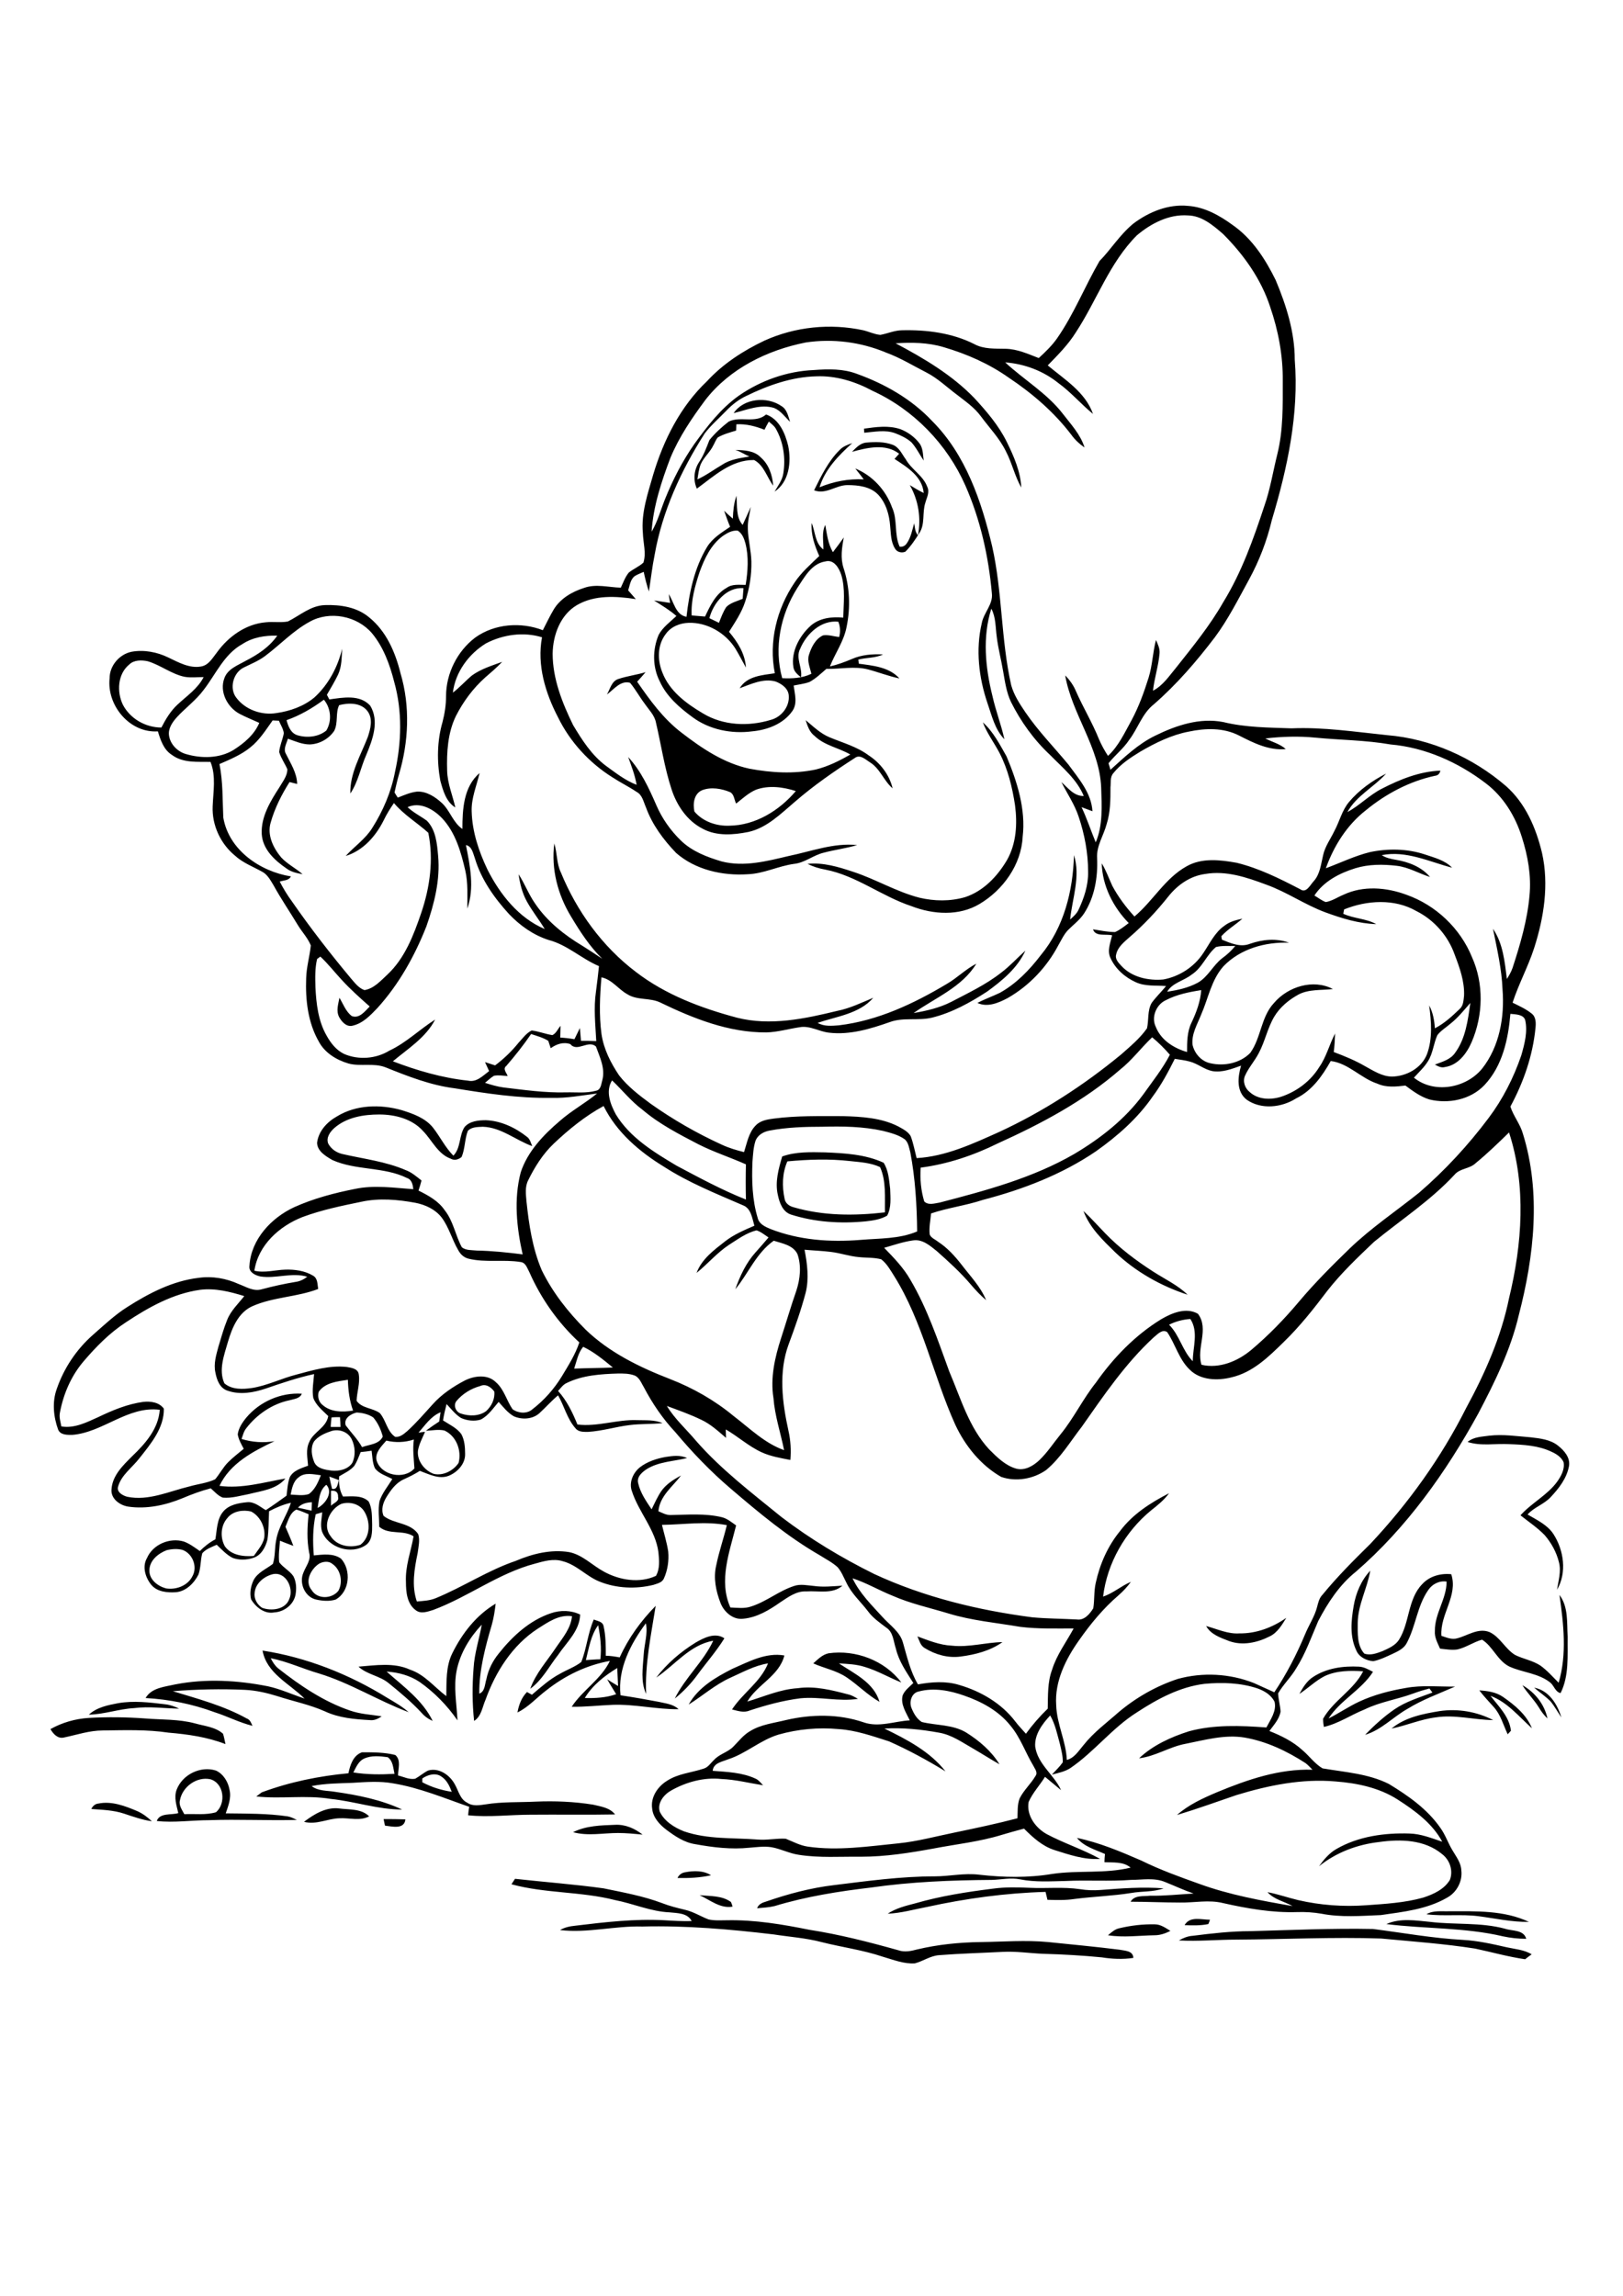 <?xml version="1.0" encoding="utf-8"?>
<!-- Generator: Adobe Illustrator 21.0.2, SVG Export Plug-In . SVG Version: 6.00 Build 0)  -->
<svg version="1.2" baseProfile="tiny" id="Layer_1" xmlns="http://www.w3.org/2000/svg" xmlns:xlink="http://www.w3.org/1999/xlink"
	 x="0px" y="0px" viewBox="0 0 595.3 841.9" overflow="scroll" xml:space="preserve">
<path d="M458.6,708.2c15-0.4,30-1.1,45-0.8c11,1.4,21.9,3.4,33,4c5.4,0.3,10.8,1.5,16,2.7c3.1,0.7,6.5,0.9,9.2,2.6
	c-0.6,0.4-1.8,1.3-2.4,1.8c-6.2-0.9-12.2-2.6-18.3-3.9c-11.4-1.8-23-2.6-34.5-3.7c-17.7-0.6-35.3,0.3-53,0.4
	c-7.1,0-14.1,0.7-21.2,0.3c1.6-0.9,3.3-1.6,5.1-1.7C444.6,709,451.6,708.2,458.6,708.2 M410.7,707.1c4.2-1,8.6-1.5,12.9-1.4
	c2.1,0,3.9,1.3,5.7,2.4c-1.8,0.9-3.7,1.6-5.8,1.6c-5.7,0.1-11.4,0.9-17.1,0C407.7,708.6,409,707.4,410.7,707.1 M508.5,705.6
	c5.1-2.3,10.8-1.3,16.1-0.8c9.1,1.1,18.5,0.1,27.4,2.5c2.6,0.9,6.9,0.3,7.8,3.7c-2.9,0-5.7-0.3-8.5-0.9
	C537.3,706.8,522.8,707.4,508.5,705.6 M434.5,706c1.9-3.4,6.1-2,9.3-2c-0.1,0.4-0.4,1.2-0.6,1.6C440.3,706.2,437.3,706.1,434.5,706
	 M523.2,702c2.5-1.5,5.6-1,8.4-1.1c9.8,0,20.1-0.4,29.2,3.9c-6.3,0.1-12.4-1.3-18.6-2.1C535.9,701.9,529.5,702.8,523.2,702
	 M256.6,695c3.9,0.4,8.2,0.1,11.5,2.5c0.2,0.4,0.5,1.3,0.6,1.7C264.2,700,260.5,696.8,256.6,695 M364.3,692.6
	c4.4-0.6,8.9-0.5,13.3-0.3c6.2,0.3,12.4-0.4,18.5,0.5c2.5,0.4,5,0.5,7.5,0.3c7.7-0.6,15.5-1.2,23.2-0.6c-3.8,1.4-8,1-11.9,1.7
	c-6.9,1.1-13.9,1.3-20.8,2.2c-3.3,0.5-6.6,0.4-9.9,0.3c-0.2-0.7-0.5-2.2-0.7-2.9c-14.6,0.4-29.2,2.4-43.4,5.5
	c-4.8,0.9-9.6,2.3-14.5,2.5c3-2,6.6-2.9,10.1-3.8C345,695.3,354.7,693.8,364.3,692.6 M188.9,689c10.8,1.2,21.7,2,32.5,3.5
	c7.2,1.5,14.5,2.8,21.4,5.4c2.8,1.1,5.7,1.8,8.6,2.5c3,0.7,5.6,2.4,8.5,3.5c2.2,0.5,4.5,0.3,6.8,0.3c10.2-0.2,20.3,1.5,30.2,3.5
	c11,1.7,21.9,4.5,32.6,7.5c2.3,0.8,4.7,0.3,6.9-0.3c7.6-1.8,15.4-2.6,23.2-2.7c8.3-0.1,16.6-0.8,24.9,0c8.7,0.9,17.4,1.7,26.1,2.8
	c1.9,0.4,5,0.3,5.1,3c-3.9,0.6-7.8,0.4-11.6-0.2c-7.2-0.7-14.3-1.1-21.5-1.3c-5-0.2-10-1-15-0.7c-7.7,0.4-15.4,0.6-23.1,1.2
	c-3.2,0.2-5.9,2.2-8.9,3c-4,0.3-7.9-1.3-11.7-2.4c-7.4-2.5-15.1-3.5-22.6-5.4c-5.7-1.5-11.7-1.9-17.5-2.8c-16-1.9-32.1-3.3-48.2-2.9
	c-10.1-0.3-20.1,2.5-30.2,1.3c1.7-1,3.6-1.4,5.6-1.6c10.8-1.3,21.8-2.6,32.7-2c3.3,0.2,6.7,0.4,10,0.3c-1.5-3-5.3-2.9-8.1-3.2
	c-6.9-0.3-13.3-3.2-20-4.5c-12.5-3.2-25.6-2.4-38-5.8C187.9,690.5,188.6,689.5,188.9,689 M251.3,686.6c3.1-0.6,6.7-0.7,9.5,1.1
	c-4,0.9-8.2,1.1-12.3,1C249,687.6,250,686.8,251.3,686.6 M210.2,671.9c4.8-2.4,10.2-2.5,15.4-2.7c3.7-0.2,7.2,1.3,10.1,3.6
	c-3-0.3-6-0.6-9-0.6C221.2,672.2,215.6,673.4,210.2,671.9 M140.7,667.1c2.7,0,5.3,0,8,0.1c-0.4,3.8-4.9,2.6-7.5,2.3
	C141.1,668.9,140.8,667.7,140.7,667.1 M111.5,668.1c3.7-2.8,8.1-5.5,12.9-4.9c3.7,0.5,8.1,0,11,2.9c-3.4,1.8-7.2,0.5-10.9,0.7
	C120.2,666.9,116,669.3,111.5,668.1 M36.1,661.4c4.9-1,9.8,0.9,14.3,2.8c2,0.9,3.7,2.2,5.3,3.7c-3.5-0.5-6.9-1.7-10.2-2.8
	c-3.9-1.3-8-1.4-12-1.7C34,662.3,34.9,661.5,36.1,661.4 M66,660.2c-0.5,1.9,0.8,3.5,1.6,5.1c3.9-0.2,7.8,0.4,11.6-0.7
	c3.8-3.2,3-10.6-2-12.1C72.2,651.4,66.9,655.2,66,660.2 M64.8,656.3c2.1-5.5,8.7-8.8,14.4-7c2.8,1.3,4.5,4.2,5,7.1
	c0.7,3-0.5,5.9-1.4,8.6c7.6,0.1,15.2,0,22.7,1.1c1.2,0.2,2.3,0.8,3.4,1.3c-10.7,0.3-21.5-0.3-32.2,0.1c-6.4,0-12.8,1-19.2,0.3
	c1.1-3.1,5.3-2.1,7.9-2.9C64.8,662.2,63.7,659.2,64.8,656.3 M154.9,652.2c0,0.4,0,1.1,0,1.4c3.4,1.8,7,2.9,10.8,3.5
	c-0.8-2.1-1.8-4.3-3.8-5.6C159.8,650,156.9,650.8,154.9,652.2 M133.6,644.9c-2.1,0.9-3,3.2-4,5.1c5,0.8,10.1,0.8,15.1,0.5
	c-0.5-2.1-0.5-4.7-2.5-6.1C139.3,644,136.2,643.7,133.6,644.9 M132.8,642.6c4.1,0,8.3,0,12.2,1c2.2,1.9,1,5,1,7.5
	c2.1,0.5,4.1,1.6,6.3,1.2c1.6-0.9,3.1-2.2,4.7-3c4-1.2,8.1,1.7,9.9,5.2c1.3,2.3,1.9,5.4,4.5,6.6c2,1.4,4.5,0.9,6.7,0.6
	c6.1-1,12.3-0.7,18.4-1c7-0.3,14.1,0,21,1.1c2.9,0.7,6.2,1.1,8.1,3.6c-10.4,0.2-20.8,0-31.1,0.1c-7.6,0-15.2,1-22.8,0.2
	c0.1-1,0.2-2.1,0.4-3.1c-9.2-3.2-18.2-7-27.9-8.6c-4.9-0.9-9.9-0.5-14.9-0.2c-5,0.2-10.1,0.2-15,1.2c2.5,1.9,5.7,1.6,8.6,2.1
	c8.4,1.2,16.9,2.9,24.6,6.5c-8.9,0-17.4-3-26.2-3.9c-9.1-1.5-18.2,0.1-27.3-0.9c0.5-0.4,1.5-1.1,2-1.5c10.2-3.8,21-6,31.8-7
	C128.4,647.4,129.5,643.7,132.8,642.6 M18.5,634.1c4.3-2.4,9.1-3.8,14.1-4.1c6.9-0.4,13.8-0.3,20.7,0.2c6.1,0.5,12.2,0.2,18.2,1.8
	c3.5,1,7.5,1.3,10.3,3.8c0.4,1.2,0.6,2.5,0.9,3.8c-6.7-2.6-13.8-3.6-20.9-4.2c-8-1.2-16-0.9-24.1-0.8c-4.9,0-9.5,1.6-14.3,2.6
	C21.1,637.7,19.5,635.8,18.5,634.1 M528,627.5c6.7-1,13.7,0.2,19.7,3.3c-7.1-0.1-14.1-2.1-21.1-1c-5.6,0.7-10.7,3-16.2,4.1
	C515.3,629.8,521.9,628.5,528,627.5 M43.3,624.6c5.7-1,11.5-0.3,17.3,0.4c1.8,0.2,3.5,0.8,5.1,1.6c-5.5-0.1-11-0.9-16.5-0.2
	c-5.6,0.3-11,2.3-16.6,2.4C35.5,626.1,39.6,625.3,43.3,624.6 M542.6,619.9c3,0.2,6.1,0.6,8.7,2.4c4.3,3,8.6,6.5,10.6,11.5
	c-4.8-4.3-9-9.6-15.2-11.9c3,3.9,6.9,7.6,7.5,12.8c-0.3,0.3-0.9,1-1.2,1.3c-1.6-3.4-2.6-7.3-5.2-10.1
	C546,623.9,544.2,622,542.6,619.9 M562.7,618.9c5.4,1,8.5,6,10,10.9c-1.4-2-2.5-4.1-4-5.9C566.9,622.1,564.7,620.6,562.7,618.9
	 M558.4,618c4.6,2.6,8.1,7,9.2,12.2c-1.3-1.2-2.3-2.6-3.2-4.1C562.6,623.2,560.2,620.9,558.4,618 M481.6,615
	c5-3.3,11.1-4.1,16.9-3.8c1.9,0.1,3.5,1.1,5.1,1.9c-4.3,6.7-12,10.4-16.3,17.1c3.8-1.9,7.4-4.4,11.3-6.2c5.4-2.5,11.2-4,17.1-5
	c5.9-1.1,12-0.4,18-0.5c-5.9,2.6-12,4.8-17.5,8.2c-5.3,3-9.5,7.7-15.5,9.5c3.3-3.4,6.8-6.6,10.7-9.3c4.2-2.9,9.2-4.4,14-6.2
	c-0.3-0.4-0.8-1.1-1.1-1.5c-1.9,0.5-3.9,1.1-5.8,1.8c-5.9,2.2-12.3,3.1-18,5.9c-5,2-9.6,5.2-14.9,6.4c-0.2-1-0.3-2-0.3-3
	c3.8-6.7,11.2-10.5,14.7-17.4c-4.7-0.3-9.6-0.3-14,1.7c-3.4,1.7-6.2,4.5-9.4,6.6C477.9,618.8,479.4,616.4,481.6,615 M268.6,612
	c6-2.6,12.3-6.1,19.1-4.9c-1.9,7.5-9.9,10.6-13.6,16.9c6.1-1.8,12-4.5,18.5-4.9c6.3-0.9,12.5,0.7,18.6,2.3c1.3,0.3,2.4,1,3.5,1.6
	c-7,1.1-14.1-0.9-21.1-0.2c-6.4,0.8-12.6,2.5-18.7,4.5c-2.1,0.9-4.3,0.1-6.4-0.4c3.9-6,10.5-10.1,13.2-16.9c-5,0.8-9.4,3.3-13.9,5.3
	c-5.5,2.5-10.1,6.6-15.2,9.8C256.1,618.8,262.5,615.1,268.6,612 M298.3,610c1.7-1.5,3.3-3.2,5.6-3.7c9.9-1.4,20.6,2.6,26.7,10.7
	c-4.5-1.8-8.7-4.3-13.4-5.7c-3.1-1-6.3-1.1-9.5-1.3c5.7,3.8,12.8,7,14.9,14.1c-4.4-2.5-7.9-6.2-12.1-9
	C306.8,612.6,302.3,611.8,298.3,610 M96.3,605.3c16.2,2.5,31.8,8.7,45.7,17.3c2.7,1.6,5.5,3.2,7.9,5.3
	c-11.2-4.2-21.4-10.7-32.9-14.2c-5.9-1.7-11.6-4.4-17.7-5.6c0.7,1.4,1.5,2.7,2.7,3.7c8,6.3,16.7,12.2,26.4,15.5
	c3.7,1.3,7.7,1.5,11.6,2.1c-1.3,0.9-2.7,1.6-4.3,1.4c-5.6-0.3-11.4-0.8-16.5-3.2c-5.6-2.5-11.7-3.7-17.5-5.6
	c-3.9-1.2-7.8-2.1-11.9-2.3c-8.8-0.4-17.6-0.2-26.4,0.5c9.2,2.8,18.6,5.3,27.1,10c1.2,0.4,1.6,1.6,2.1,2.7c-4.8-1.2-9.2-3.5-13.9-5
	c-8.1-3-16.6-4.7-25.3-5.2c2.2-3.8,7-4.1,10.9-5c11.3-2.2,22.9-1.5,34,0.7c4.6,1,8.9,3,13.4,4.5C106.2,617.4,97.8,613.7,96.3,605.3
	 M336.5,600.1c4.1,1.5,8.2,3.2,12.6,3.4c6.3,0.7,12.4-1.2,18.6-1.3c-4.5,3.2-10,4.6-15.4,5.3c-4.6,0.6-9.2-0.7-13.1-3.1
	C337.6,603.5,337.2,601.6,336.5,600.1 M255.1,602.4c3.1-1.8,7.2-3.9,10.6-1.6c-2.9,4.7-6.6,8.9-9.9,13.4c-2.4,3.3-5.2,6.2-8.3,8.7
	c3.8-7.7,10.5-13.5,14.1-21.2c-8.6,1.5-14,8.9-20.9,13.5C244.7,610,249.6,605.8,255.1,602.4 M454.6,599c6.2,0.1,12.2-2.2,17.2-5.7
	c-1.6,2.6-3.3,5.5-6.1,6.8c-4.5,2.3-10,3.5-14.9,1.7c-3.1-1.2-6.7-2.4-8.4-5.5C446.5,597.4,450.4,599.3,454.6,599 M214.5,622.7
	c3.9,0.1,7.8-0.1,11.5-1.4c-1.1-1.8-2.3-3.7-3.3-5.5c1.3,0.9,2.7,1.7,4,2.5c-0.1-2.2-0.2-4.4-0.3-6.6
	C221.8,614.5,217.3,618,214.5,622.7 M214.9,608.8c1.8-0.1,3.5-0.3,5.3-0.3c0.5-4.2,0-8.4-0.8-12.5
	C216.7,599.7,216,604.4,214.9,608.8 M227.3,607.8c3.2-7.1,7.8-13.4,13.2-18.9c-1.7,10.7-4,21.4-3.5,32.3c-2.1-4.5-1.2-9.6-0.9-14.4
	c0.2-3.8,1.6-7.7,0.8-11.5c-5.6,7.5-10.4,16.8-9.3,26.4c4.7,0.7,9.3,1.5,14,2.4c2.5,0.6,5.3,0.8,7.3,2.7c-8.1,0.1-16.1-1.9-24.2-1.6
	c-5,0.2-10,0.8-15,0.7c4-6.1,10.8-10.1,14-16.8c-8.5,1.5-16.5,5.4-23.2,10.7c-3.6,2.7-6.6,6.2-10.7,8.2c0.5-2.8,1.5-5.5,3.5-7.5
	c0.5,0.3,1.4,0.8,1.8,1c3.3-2.8,6.5-5.7,10.3-7.7c2.6-1.5,5.5-2.5,7.8-4.3c2-5,2.4-10.6,4.6-15.6c1.3,0.6,3.3,0.7,3.6,2.5
	c0.8,3.5,0.8,7.2,0.8,10.8C223.9,607.2,225.6,607.5,227.3,607.8 M165.9,606.3c3.6-7.3,8.8-14,15.9-18.2c-0.3,2.6-0.7,5.2-1.4,7.7
	c-2.4,8.2-4.7,16.7-4.6,25.3c2.1-0.8,2-3.4,2.6-5.3c0.7-3.5,2.3-6.7,4.6-9.5c5-6.3,11.3-12.1,19.1-14.7c3.5-1.2,7.4-1.1,10.7,0.5
	c-0.2,6-5,10.2-8.1,14.8c-3.3,4.2-5.8,9.2-10.2,12.4c2-5.7,6.2-10.2,9.5-15.2c2.4-3.5,5.4-7,5.8-11.4c-4.8-0.7-8.8,2.2-12.6,4.6
	c-9.2,6-15.4,15.7-19.1,26c-1.2,2.7-1.5,6.1-4.2,7.8c-0.7-6.4-0.7-12.9-0.2-19.3c0.3-5.5,2.1-10.7,3-16c-4.4,4.7-7.9,10.4-9.2,16.8
	c-1.2,6,0,12.2,0.3,18.3c-3.8-5.5-8.5-10.3-13.9-14.1c-3.6-2.4-7.8-3.5-12.1-3.8c6.2,5.5,13.2,10.5,16.9,18.1c-1.6-0.7-3-1.7-4.1-3
	c-3.7-4-7.9-7.5-12.1-10.9c-3.3-2.7-7.9-3.1-11-6c6.3-0.5,13-1.6,18.9,1.1c5.4,1.8,8.9,6.4,13.3,9.7
	C163.8,616.7,163.5,611.1,165.9,606.3 M496.5,589c0.8-4.8,2.8-9.5,6.1-13c-1.1,6.5-4.5,12.4-4.6,19.1c0,3.8-0.3,8.3,2.4,11.3
	c2.2,0.8,4.6-0.1,6.7-0.9c2.2-1,4.6-2,6-4.1c4-6.3,3.2-14.9,8.5-20.4c2.7-3,6.8-4.1,10.7-3.7c2.6,7.9-4.2,14.7-3.6,22.6
	c1.9,0.6,3.8,1.5,5.8,0.9c3.9-1,7.6-3.9,11.8-2.3c3.9,1.8,5.8,6.2,9.4,8.4c3,1.5,6.4,2,9.3,3.9c2.5,1.8,4.6,4.2,6.7,6.3
	c3.1-10.5,1.8-21.6,0.3-32.2c3.3,4.4,2.7,10.1,3,15.3c-0.1,6.9,0.6,14.3-2.6,20.7c-1.9-0.4-2.4-2.7-3.7-3.8
	c-4.3-3.5-10.1-3.7-15-5.9c-4.4-2.1-6.1-7.4-10.1-9.9c-3.2,0.9-5.9,2.9-9.1,3.6c-2.1,0.3-4.2-0.1-6.3-0.3c-0.9-2.1-2.1-4.1-1.9-6.5
	c-0.1-6.4,4.3-11.7,4.3-18.1c-2.7-0.4-5.3,0.9-6.8,3.2c-4,5.8-4.5,13.1-7.8,19.3c-1,2-3.1,3-5,3.9c-2.4,1.1-4.8,2.3-7.3,2.8
	c-2.5-0.2-5.2-1.5-6.2-3.9C495,600.1,495.6,594.3,496.5,589 M546.2,526.5c5.1-0.6,10.2,0.2,15.3,0.6c3.4,0.4,7.1,0.8,9.9,3
	c2.3,1.8,4.6,4.4,4.1,7.5c-0.8,4.5-3.7,8.2-6.7,11.4c-2.5,2.7-6.1,3.7-8.5,6.4c3.4,2,7.3,3.8,9.5,7.2c3.8,5.9,5,14.1,1.3,20.4
	c0.5-3.3,1.6-6.8,0.7-10.1c-0.9-3.7-2.8-7.1-5.2-9.9c-2.7-2.8-5.9-4.9-8.9-7.3c4.1-4.6,9.9-7.4,13.5-12.4c1.4-2,2.8-4.5,2.3-7.1
	c-0.8-1.8-2.6-3-4.4-3.8c-4.8-2.3-10.2-2.6-15.5-2.8c-5.1-0.3-10.3,0.8-15.3-0.8C540.5,526.9,543.5,526.9,546.2,526.5 M397.4,444.1
	c2.8,2.6,5.3,5.4,7.9,8.1c5.3,5.5,11.4,10.1,17.8,14.2c4.2,2.7,8.9,4.9,12.5,8.4c-9.8-3.2-19-8.4-26.5-15.5
	C404.6,454.9,399.7,450.3,397.4,444.1 M288.8,425.9c-1.9,4.3-2,9.2-1,13.8c0.3,1.6,1.7,2.6,3.2,3c10.9,3.2,22.4,3.2,33.6,1.9
	c-0.1-5.5,0.5-11.5-1.8-16.6c-3.4-1.6-7.2-1.8-10.9-2.2C304.1,424.9,296.4,425.2,288.8,425.9 M286.9,424.1c5-1.8,10.4-1.6,15.7-1.5
	c7.2,0.3,14.8,0.7,21.5,3.8c1.8,2.8,2,6.3,2.4,9.6c0.1,3.3,0.5,6.8-1.1,9.8c-2.4,1.4-5.2,1.8-7.9,2.1c-9.2,0.9-18.6,0.3-27.4-2.5
	c-3-1-4.2-4.3-4.8-7.2C284.2,433.4,285.6,428.6,286.9,424.1 M360.5,264.9c3.8,3.4,6.2,8.1,8.7,12.5c3.9,9.3,7.1,19.4,5.9,29.5
	c-0.5,10.2-7.2,19.5-15.8,24.6c-7.5,4.5-17,3.9-25,0.8c-10.9-3.6-20.2-11.2-31.6-13.4c-2.3-0.4-4.5-1.1-6.5-2.1
	c5.7-0.6,11.3,1.1,16.7,2.9c8.3,2.7,15.8,7.3,24.3,9.5c5.5,1.3,11.3,1.4,16.8-0.2c6.7-2.2,11.8-7.6,15.3-13.5
	c3.5-6.1,3.9-13.4,3-20.2c-1-6.6-2.6-13.2-5.7-19.2C364.6,272.3,362,268.9,360.5,264.9 M257.5,289.8c-3,1.3-3.4,5-2.8,7.8
	c3.1,3.7,8.1,5.4,12.8,5.2c9.6-0.1,18.4-5.6,24.4-12.7c-4.7-1.5-9.9-2.2-14.6-0.5c-2.8,1.2-5,3.3-7.3,5.1c-0.7-1.4-0.7-3.4-2.2-4.2
	C264.7,289.2,260.8,288.5,257.5,289.8 M226.8,249c3.3-1.1,6.7-1.5,10-2.5c-1,1.2-2.1,2.4-3.1,3.5c4.7,6.8,9.6,13.6,16.3,18.7
	c7.4,5.7,15.5,11.2,24.9,13.2c8,1.5,16.3,2,24.3,0.3c4.5-1.1,8.7-3.2,12.7-5.5c-4.3-2.5-9.5-3.3-13.1-6.8c-1.9-1.4-2.6-3.7-3.3-5.8
	c2.8,2.3,5.4,4.9,8.8,6.3c4.8,2,10,3.4,14.3,6.6c4.3,2.8,7.6,7.1,8.8,12.1c-3.3-2.8-4.6-7.3-8.4-9.6c-1.6-1-3.6-3-5.5-1.5
	c-7.6,4.9-15.1,10.1-21.9,16c-5.2,4.4-10.3,9.6-17.1,11.1c-5.5,1.1-11.7,1.6-16.8-1.2c-5.7-2.9-9.5-8.6-11.4-14.5
	c-2.6-7.9-3.8-16.3-5.7-24.4c-0.5-2.7-2.6-4.7-4.1-6.9c-1.9-2.5-3.4-5.3-5.4-7.7c-3.5-1-6,2.5-8.5,4.3
	C223.8,252.7,224.3,249.8,226.8,249 M260.2,226.7c1.2,0.6,2.3,1.1,3.5,1.7c0.8-2,1.5-4,2.7-5.8c1.6-1.6,3.9-2.1,6-3
	c0.1-1.3,0.2-2.6,0.3-3.9C266.4,215.2,261.6,221.2,260.2,226.7 M292.4,215.7c-6.1,9.7-8.6,21.8-5.5,33c3.6,0.2,7.4,0,10.7-1.6
	c-0.5-2.3-1.6-4.6-0.9-6.9c0.9-2.9,2.4-5.9,5.2-7.2c2-0.3,3.9,0.4,5.9,0.6c0.5-1.9,0.4-3.8-0.3-5.6c-6.3-0.7-11.7,4.4-14,9.9
	c-1.8,3.4,0.9,6.9,0.3,10.5c-1.2-1-2.6-2.1-2.8-3.8c-0.9-5.6,2.2-11.3,6.2-15c3.3-3,7.9-3.5,12.1-3.1c0.1-5.2,0.8-10.5-0.7-15.6
	c-0.8-2.5-2.7-5.9-5.9-5C297.6,206.7,295,211.8,292.4,215.7 M265.2,196.5c-4.4,3.2-6.8,8.3-8.6,13.3c-1.7,5.1-3.2,10.5-2.9,15.9
	c1.6,0.1,3.3,0.3,4.9,0.4c1.9-4,3.9-8.3,7.9-10.5c2-1.5,4.6-1.1,7-1.1c0.8-5,1.2-10.3-0.1-15.3c-0.5-1.8-1.2-3.6-2.8-4.6
	C268.5,194.4,266.7,195.5,265.2,196.5 M268.8,190.2c0.1-2.9,0.4-5.7,1.3-8.4c0.4,3.6-0.3,7.8,2.3,10.7c1-2.2,2-4.4,3-6.6
	c-0.5,2.7-1.2,5.3-1.1,8c0.1,4,1.2,8,1.3,12c0.1,5-0.7,10-2.3,14.8c-1.3,4-3.7,7.5-5.9,11c3.2,3.8,5.9,8.1,6.2,13.1
	c-1.3-2.3-2.5-4.7-3.9-7c-3.6-5.7-10.3-9.6-17.1-9.4c-3.2,0.1-6.5,1.4-8.4,4.1c-3.1,4-3.1,9.5-1.3,14c2.6,6.9,8.8,11.5,14.9,15.1
	c7.4,4.5,16.7,4.9,24.9,2.4c3.9-1,7-4.9,6.6-9c-0.2-2.6-2.7-4.3-4.9-5.1c-4.5-1.2-9,1-13.1,2.5c2.7-4.5,8.3-4.8,12.9-5.5
	c-2.3-11.5,0.7-23.6,7.2-33.2c2.5-3.8,5.9-6.7,9.1-9.8c-1.7-3.8-3.1-7.9-2.8-12.1c1.4,3.3,1.2,7.4,4.3,9.7c0.1-3-0.7-6.2,0.7-9
	c0.6,3.4,1,6.9,2.8,10c1.4-1.8,2.7-3.6,4-5.4c-0.7,3.7-1.3,7.5-0.1,11.2c2.3,7,2.6,14.5,1.1,21.7c-1,5.2-4.2,9.6-6.1,14.4
	c2.7-0.6,5.4-1.6,8-2.7c3.6-1.6,7.6-1.9,11.5-1.7c-2.9,1.4-6.1,1.1-9.1,1.9c0.1,0.4,0.2,1.1,0.2,1.5c5.2,0.7,11.1,1.2,14.9,5.4
	c-3.9-0.8-7.7-2.3-11.5-3.3c-5-1.3-10.2-0.1-15.3-0.2c-2,1.7-3.9,3.6-6.2,4.8c-1.9,0.7-3.9,0.9-5.8,1.3c0.4,3.1,1.5,6.6-0.5,9.4
	c-3.3,4.7-9.2,6.9-14.7,7.4c-7.6,1-15.7-0.6-21.9-5.2c-4.8-3.5-9.5-7.6-12-13.1c-2.7-5.3-2.7-11.7-0.4-17.1c1.5-2.8,4.2-4.7,6.5-6.9
	c-2.5-2.2-5.4-3.9-8.2-5.7c2,0.3,3.9,0.6,5.9,0.9c-0.2-1.1-0.4-2.2-0.5-3.2c1.9,2.9,2.5,7.6,6.5,8.3c1-8.9,2.9-18,7.6-25.7
	c2-3.2,5.3-5.2,8.4-7.3c-0.8-1.9-1.5-3.9-2.2-5.9C266.5,188.2,267.6,189.2,268.8,190.2 M312.5,165.7c1.5-1.5,3.1-3.3,5.4-3.4
	c3.2-0.3,6.5-0.3,9.5,0.8c2.4,0.9,3.4,3.4,4.8,5.3c2.1,3.8,6.4,6,7.9,10.1c1,2-0.2,4-0.7,5.9c-1.2,3.6,0,7.8-2.2,11.1
	c-1.5,2.4-3.1,4.8-5.1,6.8c-1.3,0.6-3.1,0.2-3.8-1.1c-1.6-2.5-1.5-5.5-1.8-8.3c-0.3-4.1-1.5-8.4-4.4-11.5c-2.9-3-7.3-3.5-11.3-3.5
	c-4.2,0-7.9,3.6-12.2,1.9c2.6-5.2,5.2-10.7,9.4-14.8c1.2-1.3,2.9-1.9,4.6-2.5c-5,4.5-10,9.6-12,16.2c5.1-2.1,10.6-3.2,16.2-2.9
	c-1-1.4-2.1-2.7-3.1-4c6.3,2.6,11.2,7.9,13.5,14.3c2.1,4.5,0.7,9.9,2.8,14.4c1.1,0.1,1.9-0.3,2.5-1.1c1.6-2.2,2.1-5,2.8-7.5
	c0.3,1.5,0.3,3.2,1.4,4.4c1.2-6.3,0.2-12.8-3-18.4c1.6,1,3.3,2,5.1,2.9c-0.5-6.1-6.1-9.5-10.7-12.5c0.4-0.5,1.3-1.4,1.7-1.9
	C324.8,162.5,318,164.2,312.5,165.7 M316.9,157.2c4.4-0.6,9-1.3,13.4,0.2c2.6,1,5.1,2.8,6.8,5c1.5,1.8,1.4,4.3,1.7,6.5
	c-1.5-2.2-2.7-4.7-4.5-6.7c-1.7-1.5-3.8-2.5-5.9-3.3c-3.7-1.4-7.7-0.5-11.4-0.2C317,158.4,316.9,157.6,316.9,157.2 M267.3,154.6
	c4.3-2.1,9.8,0.8,13.7-2.6c4.8,1.7,7,6.9,8.1,11.5c1.2,5.9,0.4,13.2-5,16.8c1.2-2.1,2.8-4.1,3.2-6.6c0.9-5.6,0.1-11.6-2.8-16.6
	c-0.6-1-1.6-1.7-2.5-2.5c-0.6,1-1.1,2-1.6,3c-3.3-1.3-6.7-2.2-10.3-2c0,0.6-0.1,1.8-0.1,2.3c-2.3,0.7-4.6,1.3-6.7,2.5
	c-0.8,0.9-1.1,2-1.7,3c-1.2,2.5-3.5,4.3-4.6,6.9c-0.7,1.8-0.9,3.7-1.2,5.5c3.3-1.5,6.2-3.7,9.3-5.5c2.9-1.9,6.5-2.3,9.8-2.9
	c-1.8-0.7-3.4-1.9-5.2-2.4c3.2,0.1,6.9,0.2,9.3,2.7c3,2.6,4.3,6.5,4.6,10.4c-2.3-3.1-3.4-7.5-7-9.4c-8.4-0.1-14.7,5.9-21,10.5
	c-1.4-3.1-1.1-6.8,0.8-9.7c1.7-2.5,2.7-5.3,3.8-8.1C262.2,158.9,264.7,156.6,267.3,154.6 M269.1,151.5c3.7-5.5,12.3-6.2,17.5-2.6
	c2.1,1.2,2.5,3.8,3.2,5.8c-1.9-1.8-3.4-4.1-5.9-5.1C279,148.1,274,150.3,269.1,151.5 M337,620.3c-2.6,0.5-3.6,3.7-2.7,6
	c0.8,2,1.9,4,3.8,5.2c5.4,1.3,11.3,0.9,16.2,3.8c4.8,3,9.3,6.8,12.3,11.7c-3.2-1.8-6.3-3.8-9.4-5.6c-4.1-2.3-8-5.2-12.8-6
	c-6.6-1.2-13.3-1.9-20-1.5c8.2,4,16.7,8.4,22.4,15.7c-6.7-4.1-13.5-7.8-20.7-11c-6-1.9-12.1-4.1-18.5-4.5c-7.4-0.7-14.9,0-22,2
	c-6.7,2-12,7-18.6,9.1c-2.2,0.9-5.3,1.3-5.6,4.2c5.3,0.4,10.9,0.6,15.8,2.9c1.1,0.5,1.8,1.5,2.7,2.4c-5.1-0.8-10.1-2.1-15.3-2.3
	c-6.4-0.7-12.9,1.1-18.4,4.2c-2.7,1.5-5.2,4.6-4.2,7.8c1.7,3.5,5.3,5.8,8.9,7.2c8.7,3,18,2.3,27,3c3.4,0.3,6.9-0.5,10.3-0.3
	c2.7,1.1,5.3,2.5,8.1,2.9c11,1.6,22.2-0.1,33.2-1.2c7-0.7,13.9-2.6,20.8-4c7.7-1.6,15.3-3.2,22.9-5.2c0.1-2.4-0.1-5,0.8-7.3
	c1.5-3,4.1-5.3,5.8-8.2c1-1.3-0.3-2.7-0.8-3.8c-2.9-4.8-4.7-10.3-8.4-14.7c-4.3-5.4-10.6-8.8-17-11C348.5,620,342.6,618.8,337,620.3
	 M312.7,578.8c2.6,5.5,7,9.8,11,14.2c2.7,3,6.4,5.4,7.5,9.4c1.5,5.2,2.7,10.6,5.5,15.3c5-0.9,10.2-1.3,15.1,0.2
	c7.9,2.3,15.5,6.7,20.6,13.4c1.2,1.6,2.6,3,3.9,4.5c2.4-3.3,5.1-6.4,8-9.2c0.1-4.8-0.1-9.8,1.6-14.3c1.7-5.5,5.2-10.1,7.9-15.1
	c-6.5,0-13.1,0.2-19.6-0.6c-8.8-1.5-17.8-2.3-26.3-4.9c-6.9-2.1-13.9-3.6-20.5-6.5C322.4,583.2,317.7,580.4,312.7,578.8 M100,577.3
	c-3.1,0.8-6.3,3.3-6.6,6.8c-0.3,2.2,0.9,4.3,2.7,5.5c3.4,1.3,8.6,0.7,10-3.2C107.9,582.4,104.8,576.2,100,577.3 M117.1,573.4
	c-3,1.9-5.5,6.5-2.8,9.7c2.1,3.5,7.4,3.3,9.8,0.3c1.8-3.2,0.9-7.8-2.2-9.9C120.6,572.4,118.6,572.6,117.1,573.4 M61.1,568.5
	c-3.1,1.2-6.3,3.8-6.3,7.4c-0.1,3.4,3.1,5.8,6.1,6.6c3.7,0.6,8-1,9.7-4.5c1.9-3.4,0.1-8.2-3.6-9.6C65.2,567.9,63.1,568,61.1,568.5
	 M83.4,556.7c-2.5,2.8-2.7,7.2-0.9,10.4c2.4,3.3,6.8,3.8,10.6,3.5c1.6-2.4,3.9-4.7,3.9-7.7c0.1-3.4-1.8-7-4.9-8.6
	C89.2,553.6,85.4,554.1,83.4,556.7 M125.2,551.5c-4.2,1.9-7.1,7.9-3.9,11.9c2.3,3.5,7,4.4,10.9,3.1c3.8-2.9,3.7-8.7,1.3-12.4
	C131.7,551.4,128.1,550.6,125.2,551.5 M109.3,552.9c1.7,0.4,3.3,0.7,5,1.1c0-0.8,0.1-2.4,0.1-3.1C112.5,551,110.6,551.4,109.3,552.9
	 M121.4,546.7c0,1.8,0,3.7,0,5.5c0.9-1,3.1-1.6,2.6-3.2C124.1,547.3,123.2,546.5,121.4,546.7 M116.5,553c2.9-1.5,5.8-5.7,3.2-8.5
	C117.1,546.5,117,550,116.5,553 M120.8,541.5c0.3,1.5,0.6,3,1,4.5c2,0.4,2-1.8,2.5-3.2C123.1,542.3,121.9,541.9,120.8,541.5
	 M109.5,541.8c-2,1.5-2.4,4-2.9,6.3c2.2,0.1,4.6,0.5,6.7-0.2c2.3-1.7,3.4-4.4,4.4-6.9C115,540.7,111.8,539.8,109.5,541.8
	 M141.7,528.3c-1.7,2-4.2,4.3-3.6,7.2c1.6,5.6,10.1,7.3,13.9,3c-0.2-3.5-0.7-7-0.2-10.6C148.5,529,145,529.1,141.7,528.3 M121,525
	c-2.1,0.7-4.4,1.8-5.8,3.6c-1.4,2.3-0.9,5.3,0.1,7.7c1.1,2.3,4,2.7,6.3,3c2.7,0.3,6-0.4,7.6-2.8c1.3-2.7,1.1-6-0.2-8.7
	C127.5,524.8,123.8,523.8,121,525 M121.6,519.8c-0.1,0.9-0.3,2.7-0.3,3.5c0.9,0,2.7,0,3.6,0c0-0.9-0.1-2.7-0.2-3.6
	C123.9,519.7,122.4,519.7,121.6,519.8 M153.5,525.4c0.6-0.1,1.8-0.3,2.4-0.3c-1,2.3-2.2,4.5-2.6,6.9c-0.4,3.7,2.4,7.3,5.8,8.5
	c3.5,0.8,7.2-1.2,9.1-4c1.2-4.5-0.8-9.9-5.2-11.9c-2.2-0.5-4.5,0-6.8,0.1c1.6-1.2,3.2-2.3,4.9-3.4c0.2-1.2,0.3-2.3,0.5-3.4
	C158,519.4,155.9,522.7,153.5,525.4 M126.8,522.7c2,2.7,4.4,5.1,6,8c2.6-1,6.3-1,7.6-3.9c-0.7-2.6-1.8-5-3.5-7
	c-1.8-1.2-4-1.7-6.1-1.8C128.7,518.5,126,520.1,126.8,522.7 M176.1,508.3c-3.3,0.9-6.4,2.8-8.6,5.4c-1.4,1.6-0.3,4.2,1.6,4.7
	c3,1,6.6,1,9.2-0.9c2-1.8,3.3-4.5,3-7.2C180.1,508.7,178.2,507.3,176.1,508.3 M116.9,510.4c-0.5,1.8,0,3.8,1.5,4.9
	c3,2.6,7.3,2.6,11.1,2c-1.3-3.6-1.8-7.5-1.9-11.3C123.7,506.6,119.3,507,116.9,510.4 M210.6,501.9c4.7-0.2,9.5-0.2,14.2-0.4
	c-3.4-2.8-6.9-5.7-10.9-7.6C212,496.2,211.5,499.2,210.6,501.9 M428.8,485.8c3.9,3.9,4.9,9.6,8.7,13.4c0-5.1,2.2-10.8-0.9-15.5
	C433.8,483.9,431.2,484.6,428.8,485.8 M132.6,440.7c-7.3,1.5-14.6,3-21.6,5.6c-8.5,3.3-16.3,10.3-17.7,19.7
	c3.8,0.9,7.6-0.3,11.4-0.4c3.4-0.1,7.1,0.4,10.1,2.2c1.8,1,1.6,3.2,1.9,4.9c-7.8,3-16.4,2.9-24.1,6.3c-5.2,2.3-7.5,8-9,13.1
	c-1.4,4.9-3.5,10.3-1.3,15.2c2.8,2.4,6.8,2.2,10.2,1.7c5.6-0.9,10.7-3.5,16.2-4.9c6-1.6,12.2-3.5,18.5-2.8c1.7,0.3,4.2,0.6,4.4,2.8
	c0.5,3.2-0.7,6.4-0.8,9.6c1.9,2.8,5.9,2.6,8.5,4.5c2.3,2.6,2.6,6.6,5.6,8.7c1.8,0.3,3.3-1.1,4.5-2.1c3.3-3,6.3-6.5,9.3-9.8
	c3.3-3.7,7.5-6.5,11.9-8.8c3.5-1.7,8.3-2.3,11.3,0.7c3,2.6,3.9,6.7,6.1,9.9c2.1,1.5,5.3,1.8,7.3,0c4.3-3.3,8-7.5,10.8-12.1
	c2.4-4,4.9-7.9,6.4-12.4c-7.8-7.2-14-16-18.3-25.7c-0.8-1.4-1.3-3.6-3.3-3.8c-6.3-1-12.8,0.3-19-1.2c-1.7-0.4-3-1.6-3.8-3.1
	c-2.3-3.9-3.4-8.4-6.1-12c-2.3-3-6-4.7-9.6-5.4C145.9,439.9,139.1,439.3,132.6,440.7 M541.2,426.6c-2.2,2.1-5.7,1.8-7.7,4.2
	c-8.7,9.4-19.6,16.5-29.5,24.6c-6,5.7-12,11.4-17.1,17.9c-5,6.6-10.1,13.1-16.1,18.9c-5.5,5.4-11.3,11.1-19.1,12.9
	c-5.1,1.3-11.4,1.1-15.3-2.8c-4-3.8-5.3-9.4-8.3-13.8c-1.9-1.2-3.6,0.9-5,2c-10.3,9.5-18.3,21.3-26.3,32.7
	c-4.2,5.4-7.8,11.5-13.1,15.9c-4.7,3.3-11.1,4.4-16.5,2.5c-7.5-4.3-13.2-11.4-16.8-19.1c-8.1-17.9-11.9-37.7-22.4-54.5
	c-1.4-2.2-2.7-4.6-4.8-6.2c-2.7-0.7-5.5-0.5-8.2-0.8c-3.5-0.3-6.8-1.5-10.3-1.9c-3.2-0.4-6.4-0.5-9.6-0.8c1,5.2,1.7,10.6,0.4,15.8
	c-1.7,6.4-3.9,12.6-6.2,18.8c-3.8,10.2-2.4,21.4-0.1,31.8c0.8,3.5,1,7.1,0.7,10.7c-3.6-0.7-7.2-1.3-10.5-2.8
	c-4.8-2.2-8.7-5.8-13.2-8.4c0,1,0.1,2.1,0.1,3.1c-2.8-2.4-5.6-5-9-6.6c-4.1-2-8.4-3.5-12.7-5.1c2.9,4.8,7.2,8.6,10.8,12.9
	c9.2,10.5,20.4,19,31.2,27.8c10.6,8.1,22.1,15,34,20.9c18.3,8.5,38.1,13.3,58,15.9c5.4,0.5,10.9,0.5,16.4,0.8c2.7,0.4,4.7-2,6-4.1
	c0.5-3.1,0.2-6.2,0.9-9.3c1.5-6.9,4.4-13.5,8.9-19c4.6-6.2,11.2-10.4,18-13.9c-1.8,2.5-4.2,4.4-6.6,6.3
	c-9.5,7.8-16.1,19.3-17.6,31.6c3.7-1.2,6.6-3.9,10.2-5.4c-1.3,1.8-2.8,3.4-4.5,4.9c-5.6,4.8-10.3,10.5-14.5,16.5
	c-4.9,6.9-9,15.1-8.4,23.8c0.2,6.9,3.6,13.2,3.9,20.1c2.8-0.7,4.3-3.3,6.1-5.4c3.7-4.7,8.5-8.2,12.9-12.1
	c6.4-5.4,13.8-9.6,21.7-12.2c9.1-2.5,19-2,27.9,1.5c2.5,1.1,5,2.3,7.5,3.4c4.5-6.7,8.2-13.9,11.3-21.3c1.4-3.4,3.5-6.5,4.4-10
	c0.4-1.6,0.8-3.3,2-4.5c5.4-6.6,11.4-12.6,17.5-18.6c14-14.9,26-31.6,35.2-49.9c6.9-12.7,12.8-26,15.7-40.2
	c4.8-19.8,6.4-41.1,0-60.8C549.6,419.1,545.6,423,541.2,426.6 M282.3,414.6c-2.2,0.4-4.4,1.6-5.2,3.8c-0.8,2.5-0.9,5.1-1.1,7.6
	c-0.3,6.9-0.1,14,1.9,20.6c0.5,2.3,2.8,3.3,4.7,4.1c10.5,4.1,21.9,4.9,33,4c7-0.6,14.2-0.3,20.8-3.1c-0.1-9.7-0.7-19.5-2.5-29
	c-0.5-1.7-0.7-3.8-2.2-4.9c-2.3-1.6-5.2-2.3-7.9-3c-7.3-1.6-14.8-1.7-22.2-1.5C295.2,413.2,288.7,413.4,282.3,414.6 M203.1,419.4
	c-4,3.8-7,8.6-9.4,13.5c-1.2,2.4-0.8,5.1-0.6,7.6c0.9,8.6,2.2,17.3,5.6,25.3c4,8.2,9.7,15.4,16.1,21.8c8.7,8.4,19.8,13.8,30.9,18.1
	c8.5,3.3,16.4,7.8,23.4,13.6c5.9,4.5,11.4,10,18.5,12.5c-1.3-6.4-3.4-12.6-3.9-19.1c-1.2-7.4,0.5-14.9,2.8-22
	c1.9-5.8,3.6-11.7,5.6-17.4c1.4-4.3,1.9-9.1,0.4-13.4c-1.6-3.3-5.6-3.9-8.7-4.9c-6.4,4.5-9.3,12-14.1,17.8c1.7-4.8,3.9-9.6,7.4-13.5
	c1.6-1.8,3.2-3.6,4.8-5.5c-1.4-0.9-2.8-2.1-4.4-2.6c-3.8,0.9-6.9,3.3-10.1,5.3c-4.4,2.9-7.8,7-11.9,10.3c1.9-5.1,6.4-8.4,10.5-11.6
	c3.2-2.5,7-4.1,10.7-5.7c-0.8-2.7-1.2-6.4-4.2-7.5c-9.9-4.3-19.9-8.3-28.9-14.1c-9-5.5-17.4-12.6-22.2-22.3
	C214.6,409.3,208.6,414.2,203.1,419.4 M225.9,408.7c5.2,8.5,13.9,13.8,22.3,18.8c8.3,4.4,16.6,8.9,25.4,12.4
	c-0.1-4.3-0.1-8.6,0-12.9c-5.8-2.6-11.8-4.5-17.5-7.4c-7.1-3.7-14.3-7.4-20.4-12.6c-4.2-3.1-7.4-7.2-11.2-10.8
	C222,400.2,223.9,405,225.9,408.7 M410.9,392.2c-13.3,11.6-29,19.9-44.9,27.1c-8.9,4.4-18.4,7.6-28.3,8.9c-0.3,4.2,0.1,8.4,1.3,12.4
	c1.5,1.5,3.8,0.7,5.7,0.4c16.9-4.4,34.1-9,49.3-17.8c9.6-5.7,18.6-12.7,25.3-21.8c3.4-4.8,7.1-9.4,9.8-14.6c-2-2.3-4.2-4.5-6.5-6.4
	C418.5,384.3,415.2,388.8,410.9,392.2 M194.8,379.2c-2.8,4.1-5.9,8-9.1,11.7c-1.4,1.1,0.1,2.5,0.5,3.7c-1.6-0.1-3.3-0.4-5-0.1
	c-1.2,0.7-2.2,1.7-3.3,2.6c2.2,0.7,4.5,1.4,6.8,1.7c7.6,0.9,15.2,2,22.9,1.8c3.7-0.1,7.4,0.4,11-0.6c1.8-0.3,1.9-2.4,2.3-3.8
	c1.2-4.3-0.9-8.5-2.3-12.4c-2.8-2.6-6.9,2.2-9.4-0.9c-2.6-0.9-5.1,0-7.2,1.5c-0.3-0.9-0.6-1.8-0.9-2.7
	C199.2,380.5,196.9,379.9,194.8,379.2 M554,371.8c-0.8,9.3-2.9,19.1-9.5,26.1c-5.1,5.4-13.2,7-20.2,5.3c-3.3-1-6.1-3.1-8.8-5.1
	c-3.4,0.4-7,0.8-10.3-0.7c-6.1-2-10.6-7.5-17.1-8.3c-3.1,5.5-6.9,10.9-12.7,13.7c-5.3,3.4-12.8,4.2-18.1,0.5
	c-3.9-3-3.3-8.3-2.1-12.5c-3.4,1.2-6.9,2.6-10.5,2c-3-0.6-5.3-2.7-8.3-3.5c-1.8-0.5-3.7-0.7-5.5-1c-2.4,4.8-4.9,9.5-8.1,13.8
	c-5.5,8-12.9,14.5-20.8,20.1c-12.5,8.5-26.8,14-41.4,17.8c-6.3,2.1-12.9,2.9-19.1,5c-0.2,2.5-0.8,5.1-0.5,7.7c0.5,1.3,2,1.8,3.1,2.7
	c3.4,2.2,6.1,5.2,8.6,8.4c3.2,4.2,7,8.1,9,13c-2-1.7-3.8-3.6-5.5-5.6c-3.8-4.5-8.2-8.5-12.6-12.4c-2.5-2-5.3-4.5-8.8-3.9
	c-3.6,0.5-7,1.7-10.5,2.7c3.5,3.6,7.1,7.3,9.6,11.7c6.2,10.5,10.1,22.2,14.3,33.7c4.2,9.8,7.2,20.5,14.6,28.5c2.9,2.9,6,6,10,7.1
	c3.2,0.8,6.3-1.1,8.5-3.2c2.9-2.8,5.1-6.2,7.7-9.4c4.9-6,8.2-13,13-19c6.4-9.1,14.3-17.3,23.9-23.2c3.9-2.3,9.2-4.5,13.5-2
	c4.2,5.6-0.7,12.6,1.3,18.7c6.6,1.5,13.3-1.3,18.3-5.5c6.3-5.3,12.1-11.3,17.4-17.6c5.8-6.9,12.1-13.2,18.6-19.5
	c7.9-7.6,17-13.7,25.5-20.5c9.5-8.2,18-17.4,25.5-27.4c5.2-6.9,9.2-14.8,12-23c1.2-4.2,2.4-8.7,1.4-13C558.7,372,556,372,554,371.8
	 M427.6,366.8c-3.5,1.6-5.4,6.2-3.7,9.7c1.9,4.9,6.6,7.9,11.5,9.3c0-3.6,0-7.4,1.6-10.7c1.8-3.8,3.3-7.8,3.6-12
	C436.1,363.8,431.6,364.7,427.6,366.8 M446,347.3c-3.5,2.9-5,7.6-8.9,10.1c-2.9,2.3-7.1,3-9,6.3c3.8-0.6,7.7-1.4,11.2-3.3
	c3.8-2.1,5.6-6.4,9-9c1.8-1.3,3.4-2.8,4.8-4.5C450.7,347,448.3,346.7,446,347.3 M442.1,320.5c-5.5,0.7-10.2,4-13.6,8.3
	c-4.3,5.4-9,10.4-14.1,14.8c-2,1.8-4.4,3.6-5,6.4c-0.5,1.8,0.9,3.1,2,4.3c3.8,4.1,9.9,5.4,15.3,4.9c5.9-1.1,11.3-4.6,14.6-9.6
	c2.4-3.5,4.2-7.6,7.8-10.1c1.9-1.5,4.2-2.1,6.6-2.6c-2.5,2.2-5.4,3.9-7.7,6.4c0,0.3,0.1,1,0.2,1.3c3.2,1.3,6.8,2.9,10.3,1.5
	c4.6-1.6,9.6-2.1,14.3-0.4c-8.7-0.3-17.8,2.2-24,8.6c-4.5,5-5.6,11.8-8.2,17.7c-1.4,3.6-3.6,7.1-3.2,11.1c0.7,3.2,3.2,6.1,6.5,6.8
	c5.1,1.2,11,0,14.7-3.8c4-5.6,3.9-13.2,8.7-18.3c5.1-6,14.4-8.9,21.6-5.1c-4.2,0.5-8.8,0-12.6,2c-3.5,1.9-6.8,4.6-8.9,8.1
	c-2.5,4.2-3.4,9.1-5.7,13.4c-1.5,2.9-3.7,5.3-5,8.2c-1,2.1-0.1,4.7,1.7,6.1c3.1,2.8,7.7,2.9,11.5,1.7c5.7-1.9,10.8-5.7,14-10.9
	c2.6-3.7,3.7-8.3,5.8-12.3c-0.1,2.3-0.2,4.6-0.5,6.8c4,1.5,7.9,3.1,11.5,5.2c3.1,1.7,6.3,3.8,9.9,3.8c5.3-0.1,10.8-3.1,12.8-8.2
	c2.1-5.7,1.6-12,0.8-17.9c1.4,2.6,1.9,5.5,2.1,8.4c3.5-1.8,6.4-4.5,9.2-7.2c1.3-1.2,1.3-3.2,1.5-4.8c0.2-5.2-1.6-10.2-3.4-14.9
	c-2.4-6.9-7.5-12.8-14.1-16.1c-8-4.6-18.1-4-26.5-0.6c-0.1,0.4-0.2,1.2-0.3,1.6c3.9,1.8,8.3,1.7,12.1,3.8
	c-6.4-0.2-12.6-2.1-18.6-4.3c-7.6-2.8-14.2-7.5-21.8-10.2C457.2,321.7,449.7,319.2,442.1,320.5 M149.5,296c2.1,2,4.8,3.3,7.1,5
	c3.3,3.4,3.7,8.4,4.1,12.9c0.8,8.8-1.4,17.5-4.3,25.8c-4.3,10.9-10.1,21.3-18,30c-2.5,2.6-5.2,5.5-8.9,6.4c-2.3,0.7-4.1-1.3-5.1-3.1
	c-1.2-2.3-0.3-4.8,0.1-7.1c1.4,2.3,2.3,5,4.5,6.7c2.8,1.1,4.9-1.8,6.6-3.5c-3.5-3.1-7.1-6.3-10.3-9.8c-2.6-2.8-5-5.9-7.8-8.5
	c-0.3,0.2-0.9,0.7-1.2,0.9c-0.8,3.4-0.7,6.9-0.6,10.4c0.3,6,1,12.3,4.1,17.7c1.5,2.7,3.5,5.3,6.4,6.7c5.3,2.3,11.7,1.8,16.6-1.2
	c6.2-2.9,11.1-7.8,16.8-11.4c-3.4,6.6-10,10.7-15.5,15.3c8.9,3.4,18.1,6.1,27.6,7.1c3.1,0.7,5.4-1.8,7.7-3.5c-0.5-1.1-1-2.2-1.5-3.3
	c1.2,0.4,2.4,0.8,3.7,1.2c3.2-2.4,6.1-5.2,8.6-8.3c1.5-1.6,2.8-3.5,4.8-4.5c2.6,0.3,5,1.3,7.6,1.7c1.4-0.6,2-2.3,3-3.4
	c0,1.4-0.1,2.9-0.1,4.3c1.7,0.1,3.5,0.3,5.2,0.6c0.7-1.4,1.3-2.7,2-4.1c0.1,1.5,0.3,3.1,0.4,4.7c1.8,0,3.7,0,5.6,0.1
	c-0.3-6-1-12.1-0.1-18.2c0.4-3.1,0.8-6.2,1.1-9.3c-6.4-2.7-11.6-7.8-18.5-9.6c-5.6-1.8-10.5-5.3-14.5-9.5
	c-5.4-5.9-10.2-12.7-12.5-20.4c-0.7-1.8-1-4.4-3.3-4.9c1.5,7.6,3.2,15.7,0.5,23.3c0-4.6,0.3-9.3-0.7-13.8
	c-1.6-6.9-3.6-14.1-8.6-19.4C158.7,296.5,153.9,294,149.5,296 M105.1,264.1c0.6,2.2,1.5,4.7,3.9,5.5c3.5,1.1,7.8,0.7,10.7-1.7
	c2.1-3.5,1.7-8.2-0.9-11.3C114.6,259.7,110,262.4,105.1,264.1 M47.4,243.7c-4.3,3.5-4.6,10.1-2.3,14.8c2.7,5.1,8.3,8.3,14.1,8.3
	c1.6-3.1,3.4-6.1,5.9-8.4c3.4-3.2,7.4-5.8,9.6-10.1c-2.3,0-4.7,0.3-7-0.1c-4.8-1-8.8-4.3-13.5-5.7C51.9,242,49.1,242,47.4,243.7
	 M88.9,236.2c-6.7,3.7-9.7,11-14.2,16.8c-2.8,3.8-6.7,6.6-9.9,10.1c-1.6,1.8-3.2,4.1-2.8,6.7c0.5,3.2,3.1,5.8,6.1,6.7
	c5.7,1.7,12.4,1.7,17.6-1.5c3.9-2.5,7.6-5.6,9.4-9.9c-2.4-1.1-4.9-2.1-7.2-3.3c-4.5-2.4-7.5-8.1-5.6-13.1c1.2-3.4,4.9-4.7,7.7-6.3
	c4.5-2.3,8.8-5.1,11.7-9.3C97.2,233,92.7,233.7,88.9,236.2 M113.6,228c-6.1,3.3-10.9,8.5-16.4,12.6c-2.4,1.8-5.2,2.9-7.8,4.2
	c-3.9,1.9-5.4,7.7-2.7,11.1c3.3,4.4,9.3,6.5,14.7,5.6c5-0.7,10.1-2.5,14-5.8c5.1-4.7,8.5-11.1,10.1-17.8c-0.2,3.2-0.1,6.5-1.5,9.5
	c-1.2,2.5-2.7,5-4.1,7.4c0.2,0.4,0.7,1.3,0.9,1.7c5-0.7,11.2-1.9,15,2.3c3.4,5.6,0.9,12.4-1.4,17.9c-2.1,4.7-3,10-5.9,14.3
	c-0.2-7.4,3.8-14,6.4-20.7c1-3,2-6.7-0.1-9.5c-2.4-3.2-7-3.1-10.4-2.2c-1.4,2.8-0.3,6.4-1.8,9.4c-2,3-5.5,4.9-9,5
	c-2.8,0-5.4-1.2-8-2.1c-0.5,1.8-1.8,3.8-0.7,5.6c1.7,3.5,4,6.9,4.1,11c-0.7-0.2-2.1-0.5-2.8-0.7c-2.9,4.6-5.4,9.5-6.9,14.8
	c-1.4,4.6,0.9,9.3,3.8,12.8c2.3,2.5,5.4,4,7.9,6.2c-2.1-0.4-4.2-0.8-5.9-2.1c-4.4-3-8.8-7.1-9.1-12.7c-0.3-6.3,3.2-12,6.5-17.1
	c1.2-2.1,2.9-4.1,2.9-6.6c-0.9-2.1-2.3-4-3-6.3c0.2-2.4,1.3-4.6,1.7-6.9c-0.2-1.7-1.2-3.1-1.8-4.6c-0.6,0-1.7-0.1-2.3-0.1
	c-2.5,3.5-4.8,7.2-8.2,9.9c-3.3,2.7-7.4,4.4-11.3,6.1c1.3,6.5,1.1,13.1,1.4,19.6c2,11.9,13.5,19.8,24.8,21.6
	c-0.8,1.6-2.7,1.4-4.1,1.9c1.3,2.5,2.8,5,4.5,7.3c6.8,9.8,14.1,19.2,21.7,28.3c1.4,1.6,2.8,3.5,4.9,4.2c3.5-0.6,5.9-3.4,8.4-5.7
	c6.4-6,9.6-14.4,12.4-22.6c3.2-9.4,4.6-19.6,2.6-29.4c-4.1-3.7-9-6.6-12.6-10.9c-1.4,2-2.7,4.1-3.8,6.4c-2.9,5.8-7.6,11.1-13.9,13
	c3.2-3.5,7.2-6.2,9.7-10.2c4-6.3,7-13.3,8.4-20.7c2.4-10.8,2.7-22.2-0.3-32.9c-1.6-6.3-3.9-12.7-8.1-17.8
	C131,225.8,120.9,223.9,113.6,228 M417,86.3c-10.1,10.1-14.7,23.9-22.4,35.6c-2.8,4.5-6.6,8.3-10.3,12.1c6.2,5.2,13.8,9.8,16.6,17.8
	c-4.4-3.6-8.1-8-12.8-11.4c-5.5-4.4-12.4-7-19.4-7.5c6.9,6.4,15.3,11.3,21.1,18.8c3,3.9,6.5,7.6,8,12.4c-1.9-1.3-3.5-2.8-4.8-4.6
	c-6.3-8.3-14.3-15.2-23-21c-7.2-5.1-15.4-8.7-23.9-11.2c-5.7-1.7-11.7-1.8-17.6-1.4c10.4,5.5,20.7,11.6,28.9,20.1
	c4.5,4.9,8.9,10,11.9,16.1c2.6,5.3,5,10.8,5.3,16.7c-2.4-4.2-3.4-9-5.6-13.2c-2.3-4.8-6.1-8.7-9.2-12.9c-2.4-3.3-5.8-5.6-9-8.1
	c-3.6-2.7-6.9-5.9-11-8c-4.9-2.5-9.6-5.4-14.8-7.3c-9.3-3.9-19.6-5.2-29.5-3.7c-14.1,2.8-27.9,9.6-36.8,21.1
	c-4.9,6.6-9.6,13.5-12.8,21.2c-3.3,8.7-6.3,17.8-6.9,27.1c2.2-3.7,3.3-7.9,4.9-11.9c2.9-7.2,6.4-14,10.8-20.3
	c4.7-6.5,9.7-13,16.3-17.7c8.1-5.6,17.7-9,27.6-9.4c5.3-0.4,10.7-0.5,15.7,1.4c10.3,3.7,20.1,9.3,27.6,17.3
	c12.3,12.3,18.1,29.4,22,45.9c3.8,16.8,3.2,34.2,7,51c1,3.6,3.1,6.8,5.2,9.9c4.7,6.9,10.5,12.8,15.8,19.2c3.8,5.2,8.4,10.4,8.8,17.1
	c-1.3-0.5-2.7-1-4-1.5c2,4.2,3.4,8.6,5.2,12.9c2.7-6.3,2.2-13.4,2-20.1c-0.6-14.7-10.7-26.8-13.2-41.1c1.7,1.7,3.1,3.7,4,5.9
	c2.6,5.9,6,11.5,8.4,17.5c0.9,2.1,2,4.1,3.3,6.1c3.9-3.6,6.1-8.5,8.6-13c2.7-5,4.6-10.3,6.3-15.7c1.4-4.5,1.5-9.2,2.7-13.8
	c0.7,1.6,1.5,3.2,1.3,5c-0.4,4.6-1.9,9-2.4,13.6c3.7-1.9,6-5.5,8.6-8.6c6.1-7.7,12.3-15.3,17.2-23.9c6.7-10.9,11-23,15-35.1
	c2.2-6.2,3.2-12.7,4.8-19.1c2.2-8.8,2-17.9,2-26.9c0.1-9.2-1.6-18.4-4.6-27.1c-3.3-10.2-9.7-19.2-17.3-26.8
	c-3.7-3.2-7.8-6.7-12.9-6.8C428.7,78.5,422.1,82,417,86.3 M415.7,82c5.7-4.3,12.8-7.2,20-6.5c6.1,0.4,11.6,3.5,16.4,7
	c7.2,5,12,12.5,15.8,20.2c3.9,9.3,7,19.1,7,29.2c1.6,19.9-2.7,39.8-8.4,58.8c-1.8,7.6-4.6,14.9-8.3,21.7c-4,7.3-7.7,14.7-12.6,21.3
	c-6.7,8.8-14,17.3-22.4,24.6c-4.3,3.4-5.8,8.8-9,13c-2.1,3.2-5.2,5.6-7.6,8.6c0.2,0.6,0.5,1.8,0.7,2.4c5.1-4.6,10.2-9.5,16.4-12.5
	c7.7-3.8,16.4-6.7,25-5c8.2,2,16.6,2,25,2.3c11.8-0.5,23.4,1.3,35.1,2.5c16,1.3,31.4,8.2,43.5,18.6c7.2,6.3,11.1,15.4,13.3,24.6
	c2.6,11.6,0.7,23.7-2.9,34.9c-2.2,6.8-5.7,13.2-7.9,20c2.4,1.2,4.9,2.3,7,4c1.6,1.2,1.6,3.5,1.4,5.3c-1,10.2-4.4,19.9-9.2,28.8
	c1.1,3.5,3.6,6.4,4.6,10c6.7,21.6,4.1,44.8-1.5,66.4c-3,12.8-8.8,24.6-14.9,36.2c-11.8,21.5-26.3,41.9-44.9,58
	c-6,4.8-10.3,11.4-13.8,18.1c-2.5,5.8-4.6,11.8-8,17.2c-1.9,3.3-4.8,6-6.7,9.3c0.1,2.3,0.8,4.5,0.9,6.7c-0.5,2.8-2.5,4.9-4.1,7.1
	c4.3,1.7,8.6,3.8,12.1,7c2.5,2.1,4.5,5,7.4,6.7c8.1,1.4,16.7,1.9,24.3,5.7c7.1,4.3,14.1,9.2,18.9,16.1c1.9,2.6,2.9,5.8,4.6,8.5
	c1.3,2.2,3,4.4,3.1,7.1c0.5,4-1.7,8.1-5.2,10c-7.4,4.3-16,5.2-24.3,6.4c-7.3,0.3-14.6,0.9-21.8-0.5c-2.9-0.5-5.9-0.7-8.9-0.6
	c-9.2,0.3-18.3-1.3-27.2-3.3c-5.2-1.3-10.5-0.1-15.8-0.2c-6,0-12.1-0.3-18.1-0.3c1.4-2.5,4.7-1.9,7.1-2.2c5.4,0.1,10.7-0.5,16-0.8
	c-3.5-1.2-6.9-2.8-10.4-4.2c-4-1.7-8.4-0.8-12.6-0.8c-8,0.6-16,0-24,0.4c-5.5,0.1-11.1,0.5-16.6-0.6c-3.5-0.7-6.9,0.1-10.4,0.2
	c-14.8,0.1-29.7,0.7-44.3,2.8c-11.9,1.4-23.9,3.3-35.4,6.8c-2.1,0.5-4.2,0.6-6.4,0.8c0.5-1.5,2-2.1,3.4-2.5c8.1-2.8,16.4-5,24.9-6
	c12.2-1.5,24.5-3.2,36.8-3.2c5.5,0,10.9-1.3,16.4-0.6c8.9,1,17.9,1.2,26.8-0.3c9.5-1.4,19.3,0,28.7-2.3c-2.7-2.3-6.4-1.8-9.6-2
	c0-1,0.1-2,0.2-3c-3.6-1.6-7.7-2.7-10.3-5.9c8.2,1.7,16,5,23.6,8.3c6.9,3.4,14.1,6,21.4,8.6c11,4,22.6,6.1,34.1,8.1
	c-3-1.7-6.8-2.4-9.2-5.1c3.8,0.7,7.4,2,11.2,2.9c8.2,1.9,16.6,2.5,25,1.9c7-0.5,14.1-0.9,20.9-2.8c3.7-1.2,7.7-3,9.8-6.5
	c1.3-3.4,0-7.3-2.9-9.5c-6.4-5.3-15.2-5.5-23-4.4c-8,0.9-15.8,3.8-22.1,8.9c1.8-2.5,3.8-4.9,6.5-6.4c8-4.6,17.6-5.9,26.7-5.6
	c4.2,0.1,8.1,1.7,12,3c-3.6-6.7-10-11.4-16.4-15.5c-6.7-4.3-14.8-6-22.7-6.6c-12.3-1.1-24.6,1.4-36.4,5c-7.3,2.5-14.5,5.1-21.8,7.3
	c4.3-3.8,9.6-6.2,14.8-8.4c11.1-4.6,22.8-8.6,34.9-8.2c-0.8-0.8-1.6-1.7-2.5-2.4c-6.8-4.4-14.3-8-22.4-9.4
	c-7.3-1.2-14.6,0.9-21.7,2.3c-5.9,1.1-11,4.6-17,5.3c5.1-4.8,11.7-7.8,18.3-9.9c9.2-2.5,18.9-2.1,28.4-1.4c1.5-2.9,3.8-6,3-9.4
	c-1.2-2.5-3.7-4-6.2-4.9c-6.2-2.1-13-2.3-19.5-1.7c-9,1.1-17.2,5.5-24.7,10.4c-9.1,5.7-15.7,14.5-24.5,20.5c-2,1.3-4.5,1.8-6.8,2.4
	c1.4-1.5,2.8-2.8,4-4.5c0.1-2.2-0.5-4.4-1-6.6c-1-3.6-1.7-7.3-3.6-10.6c-2.9,3.1-5.8,7-5.5,11.4c0.9,6.5,6.9,10.3,9.5,16
	c-2-1.6-3.9-3.3-5.9-4.9c-1.9,3.1-4.5,5.8-6,9.2c-0.9,4.9,2.5,9.5,6.6,11.8c6.4,3.4,13.3,5.6,19.6,9.1c-5.7,0.4-11.2-1.5-16.6-3.2
	c-4.5-1.4-8-4.6-11.3-7.9c-2.7,0.7-5.5,1.5-8.2,2.3c-8.1,2.5-16.7,3.4-25,5c-8.8,1.6-17.6,3-26.5,3c-7.6-0.1-15.3,0.5-22.9-0.7
	c-3.5-0.5-6.6-2.2-10.1-2.8c-2.7-0.4-5.4,0-8,0.2c-6.7,0.7-13.3-0.1-19.9-1.3c-4-0.6-7.4-2.9-10.6-5.3c-2.5-1.9-4.9-4.5-5.2-7.8
	c-0.6-4.1,2-8,5.4-10.1c4.1-2.7,9-3,13.5-4.5c1.7-0.5,2.6-2.1,3.8-3.2c2-2.2,5.1-2.8,7.1-4.9c2-2,3.7-4.3,6.2-5.7
	c3.9-2.4,8.6-2.9,13-4c9.4-2.2,19.4-2.3,28.5,0.8c5.6,2,11.4-0.4,17-0.7c-1.3-2.8-3.5-5.9-2.6-9.2c0.8-1.9,2.5-3.1,3.9-4.5
	c-2.5-4-5.3-7.9-6.4-12.6c-0.9-2.6-0.9-6-3.5-7.7c-2.4-1.8-5-3.6-6.8-6.1c-2.6-3.4-5.9-6.3-7.8-10.3c-1-1.9-1.8-4.1-3.3-5.8
	c-2-1.8-4.4-3-6.6-4.4c-11.8-6.8-22.3-15.6-32.6-24.4c-7.4-6.3-14.1-13.3-20.3-20.7c-4.6-4.9-8.4-10.5-11.5-16.4
	c-1-1.6-1.7-3.9-3.8-4.5c-1.8-0.6-3.7-0.6-5.6-0.6c-6.4,0.2-13.1,0.6-19,3.5c-1.3,0.6-2.1,1.8-3.1,2.9c3.2,3.5,5.3,7.9,7.1,12.3
	c7.4,0.9,14.5-1.9,21.9-1.6c3.1,0.1,6.4-0.2,9.3,1.1c-4,0.4-8,0.2-12,0.7c-5.1,0.6-10.1,2.2-15.3,2.5c-1.6,0-3.5,0.1-4.6-1.3
	c-3.1-3.5-4.1-8.1-6.4-12.1c-2.4,2-4.5,4.4-6.8,6.5c-2.5,2.3-6.4,2.5-9.4,1.2c-2.3-1.3-3.9-3.4-5.6-5.3c-2,2.3-3.8,5.1-6.6,6.5
	c-2.3,0.7-5,0.4-7.2-0.6c-2.1-1.3-3.6-3.3-5.3-5.1c-0.5,2-1,4-1.3,6c2.3,1.5,5,2.7,6.7,5c1.2,2.2,1.4,4.8,1.4,7.3
	c0.1,3.6-2.8,6.7-6,8c-3.6,1.4-7.3-0.6-10.6-1.8c-1.9,1.2-3.9,2.2-5.9,3.1c-2.9,1.3-4.8,4-6.4,6.6c-1.2,2-2,4.5-1,6.8
	c3.7,3,9.8,2.4,12.7,6.7c0.7,2.2,0.1,4.6-0.2,6.9c-1.2,5.8-2.3,12-0.3,17.8c2.3-0.2,4.7-0.3,6.9-1.2c10-4.1,19.1-10.2,29.4-13.7
	c6.1-2.6,12.9-4.3,19.6-3.2c4.9,1,8.5,4.9,12.8,7.2c5.7,3.1,13,4.3,19,1.5c1.5-2.6,1.2-5.8,0.9-8.7c-1.1-8.3-7.2-14.6-9.7-22.3
	c-1.2-3.2,0.4-6.8,2.9-8.8c2.7-2.1,6.1-3.2,9.4-3.8c2.6-0.4,5.4-0.8,7.9,0.4c-4.9,1.2-10.3,1.3-14.7,4c-1.7,1.1-3.9,2.9-3.2,5.3
	c0.8,3.5,2.9,6.5,4.9,9.5c1.1-2.2,2.1-4.5,3.5-6.6c1.8-2.6,4.5-4.3,7.3-5.8c-3.1,4.1-7.8,7.5-8.3,13.1c1.4,0.6,2.8,1.4,4.4,1.4
	c6.3-0.1,12.7-0.7,18.9,0.8c2,0.5,3.6,1.9,5.2,3c-2.4,9.7-6.5,20.3-2.1,30.1c2.6,0.1,5.2,0.5,7.7-0.4c5.6-1.8,10.1-5.7,15.7-7.5
	c2.3-0.8,4.8-0.2,7.2,0c3.5,0.5,7,0.1,10.5-0.1c-3.6,3.2-8.8,1.8-13.2,2.1c-3.7-0.2-6.7,2.1-9.6,4c-4,2.8-8.4,5.5-13.4,6
	c-3.8,0.6-7.2-2.4-8.5-5.7c-1.7-4.4-2.7-9.2-1.6-13.8c1-5,2.7-9.8,3.9-14.8c-7.9-1.5-15.8-0.2-23.8-0.1c0.8,3.3,1.8,6.5,2.3,9.8
	c0.3,3.3-0.2,6.8-1.6,9.9c-0.7,1.5-2.4,1.8-3.8,2.3c-6.5,1.6-13.6,1.3-19.8-1.2c-4.8-1.9-8.4-6.2-13.6-7.5c-3.3-1-6.8,0-10,0.9
	c-13.4,3.5-24.5,12.2-37.4,17c-2,0.6-4.5,1.6-6.4,0.1c-3.2-2.3-3.6-6.7-3.6-10.3c-0.3-5.8,1.8-11.2,2.8-16.8
	c-3.8-2.5-9-0.4-12.6-3.5c0-3.1-0.5-6.3,0.1-9.4c1-3,3.1-5.5,4.7-8.1c-2.2-1.2-4.9-1.9-6.4-4c-0.9-2-0.9-4.3-1.2-6.4
	c-1.3,0.2-2.6,0.4-4,0.5c-0.7,1.7-1.3,3.4-2.3,5c-1.5,1.8-3.6,2.7-5.6,3.9c-0.2,2.6,0.1,5.1,1.4,7.4c3.1,0,6.9-0.6,9.4,1.8
	c1.4,2.6,1.2,5.7,1.3,8.5c0,2.6,0.1,5.8-2.3,7.5c-5.4,3.7-13.8,1-16.1-5c-0.7-2.3-0.1-4.7,0.1-7c-0.6,0.2-1.8,0.5-2.4,0.7
	c-1.1,5-1.1,10.1-0.7,15.1c3.3-0.3,7.1-0.9,10,1.2c3.8,4.2,3.2,12.1-2,15c-2.3,0.7-4.8,0.5-7.1,0c-4.2-0.9-6.4-6.1-4.7-9.9
	c0.9-2.4,2.9-4.6,2.1-7.3c-0.9-4.6-0.7-9.4-0.2-14.1c-1.5-0.6-3-1.3-4.5-1.7c-2.4,1.2-3,4.1-4,6.3c1,2.3,2,4.6,2.9,7
	c-1.6-0.6-3.3-1.2-4.9-1.9c-0.2,2.6-0.6,5.3-0.3,7.9c1.5,2,3.8,3.1,5.2,5.1c1.1,2.1,1.2,4.5,0.8,6.8c-0.7,3.7-4.2,6.3-7.8,6.5
	c-3.5,0.7-6.8-1.9-8.5-4.8c-0.6-2.3-0.1-4.9,0.9-7c1.5-2.9,4.7-4.1,7.1-6c0.9-2.8,0.6-5.8,1.2-8.7c0.8-4.9,3.9-9,5.4-13.7
	c-2.8,0.6-5.5,1.8-8,3.1c-0.2,3.5-0.1,7-0.6,10.4c-0.7,2.8-2.3,5.8-5.2,6.7c-2.4,0.8-5.2,0.9-7.6,0c-2.3-1.2-4-3.1-5.8-4.8
	c-1.8,0.8-3.9,1.5-5.3,3.1c-0.7,2.5-0.5,5.3-1.4,7.8c-1.6,3.2-4.6,6.2-8.3,6.5c-3.1,0.2-6.8-0.1-9-2.7c-2.2-2.7-3.4-6.7-1.6-9.8
	c2.2-5.1,8.4-7.6,13.5-6.1c2.2,0.8,4,2.2,5.9,3.5c1.7-1.7,3.6-3.2,5.7-4.3c0.6-3.4,0.5-7.4,2.9-10.2c2.1-2.5,5.6-3.1,8.7-3.4
	c2.7-0.3,4.8,1.7,6.9,2.9c2.6-1.7,5.1-3.5,7.6-5.3c0.3-2.3,0.4-4.6,1.2-6.8c1.3-2.5,4.3-3.3,6.7-4.2c-0.2-2.9-0.9-5.9,0.4-8.6
	c1.5-3.8,6.3-5.3,7-9.6c-2-2-4.5-3.9-5.5-6.7c-0.5-2.9,0.1-5.8,0.3-8.7c-6,1.3-11.9,3.3-17.7,5.3c-4.5,1.5-9.4,2.4-14,0.8
	c-2.9-0.9-4-4-4.5-6.7c-0.7-3.2,0.3-6.4,1.1-9.4c1-3.3,1.9-6.6,3.2-9.8c1.3-3.4,4.1-6,6.3-8.8c-5.2-1.6-10.7-3-16.2-2.3
	c-10,1.4-18.9,6.4-27.2,11.9c-6,3.9-11,9-15.6,14.4c-4.5,5.3-7.3,11.8-8.6,18.6c-0.4,1.8,0.2,3.5,0.5,5.2c4.8,0.8,9.3-1.5,13.5-3.4
	c5.2-2.5,10.7-4.8,16.5-5.6c2.7-0.3,5.9,0.1,7.6,2.5c0.1,7.1-4.8,12.9-9,18.2c-2.6,3.4-6.6,6.1-7.8,10.4c-0.6,2,1.8,3.3,3.4,3.7
	c7.8,1.6,15.3-2,22.8-3.8c3.1-0.9,6.4-1.2,9.4-2.6c1.7-2,2.9-4.4,4.8-6.3c1.8-1.8,3.8-3.3,5.7-4.9c-0.9-1.7-1.9-3.4-2.2-5.3
	c0.3-2.3,1.7-4.4,3.2-6.2c4.9-5.8,12.6-9.2,20.3-8.7c-0.7,1.8-2.8,1.9-4.5,2.4c-6.3,1.3-12,5.2-15.9,10.3c-0.9,1.1-1.2,2.5-1.7,3.9
	c3.9,1.2,8.1,1.5,12.1,0.8c-7.8,3.7-16.3,8.1-20.2,16.4c8.2,1.1,16.2-1.3,24.2-2.7c-3.3,4-8.7,4.5-13.4,5.7
	c-3.2,0.6-6.3,1.6-9.6,1.3c-1.8-0.7-3-2.2-4.4-3.4c-3.5,0.9-7,2.2-10.3,3.6c-6.3,2.6-13.2,4.1-20,3.1c-3.1-0.5-6.4-2.9-6.1-6.3
	c0.3-5.1,4.2-8.8,7.6-12.2c4.8-4.6,9.6-10,10.1-17c-11.7-1.5-20.8,8.3-32.1,9.2c-1.8,0-4.4,0.1-5.2-2c-1.7-4.7-2.2-10.1-0.5-14.8
	c2.6-7.6,7.2-14.5,13.2-19.8c4.1-3.6,8.1-7.4,12.7-10.3c8-5.1,16.7-9.6,26.2-10.7c5-0.7,10.1,0.2,14.7,2.3c2.7,1,5.4,2.8,8.4,1.9
	c4.1-1.1,8.2-2,12.4-2.7c1.6-0.2,3-0.9,4.3-1.9c-5.6-1.7-11.5,0.8-17.2-0.1c-1.9-0.4-4.4-1.6-4-4c0.6-9.6,8-17.5,16.4-21.4
	c7.1-3.2,14.7-5.2,22.3-6.7c7.1-1.5,14.3-0.4,21.4,0.1c-0.2-1.6-0.5-3.5-2.3-4.1c-8.5-4.2-18.7-2.7-27.4-6.6
	c-2.4-1.4-5.5-3.2-5.6-6.3c0.5-4.3,3.7-7.7,7.3-9.7c7-4.3,15.9-4.5,23.7-2.3c4.2,1.3,8.7,2.9,11.5,6.4c2.6,3.3,4.5,7.3,7.5,10.3
	c2.8-2.9,2-7.3,4.1-10.5c1.9-2.2,5.1-2.5,7.8-2.5c5.5,0.2,10.8,2.7,15.1,6.1c1.1,0.8,1.4,2.2,1.9,3.4c-6.1-2.2-11.4-6.9-18.1-7.1
	c-1.8,0.1-4.1,0-5.5,1.5c-1.2,3.1-1,6.6-2.3,9.6c-1.1,0.9-2.6,1.4-4,0.6c-4.7-1.7-6.8-6.7-10.1-10.1c-4-4.5-10.3-6.1-16.1-6.1
	c-5.7,0-11.9,1-16.4,4.9c-1.6,1.4-3.2,3.6-2.3,5.8c1.1,2,3,3.3,5.2,3.8c7.8,1.8,15.8,2.7,23.2,5.9c2.2,0.8,4,2.4,5.8,3.8
	c-0.3,1.2-0.7,2.5-1.1,3.7c3.6,1.8,7.3,3.8,9.6,7.2c3.2,4,3.9,9.2,6.3,13.6c1.5,1.2,3.6,1,5.5,1.2c5.6,0.1,11.2,0.7,16.8,1.4
	c-2.2-9.8-3.3-20.2-0.7-30.1c2.5-7.6,8.3-13.7,14.3-18.8c4.3-3.8,9.3-6.5,13.7-10.1c-5.6,0.7-11.2,1.8-16.9,1.6
	c-11.9,0.2-23.6-1.6-35.3-3.5c-8.8-1.1-17.2-4.4-25.4-7.7c-4.4-1.7-9.2-0.2-13.6-1.4c-4.4-1.3-8.7-3.9-10.9-8.1
	c-4-7-4.9-15.3-4.6-23.2c0.1-4.1,1.3-8,1.7-12c-1.1-2.7-3.1-4.8-4.6-7.2c-3-5-6.3-9.8-9.1-14.9c-1.1-1.8-2.2-3.9-4.1-4.9
	c-3.4-1.9-7.2-3.3-10.1-6c-5.2-4.3-8.4-11.1-8.1-18c0.2-5.4,1.3-11.1-0.8-16.3c-4.8-0.1-10.1,0.5-14.2-2.6c-3-1.9-4.1-5.4-5.1-8.6
	c-10.3,0.7-18.8-9.5-17.7-19.5c0-4.6,3.6-8.8,8.1-9.7c4.5-0.8,9.3,0.1,13.4,2.1c3.8,1.8,7.8,4.1,12.1,3.3c2.8-0.5,4.2-3.2,5.8-5.2
	c4.2-5.8,10.6-10.4,17.9-11c2.7-0.3,5.5,0.2,8.1-0.3c4.4-2.2,8.3-5.8,13.5-6c5.7-0.2,11.8,0.7,16.3,4.5c6.3,5.1,9.6,12.8,11.5,20.5
	c3.6,12.1,3,25.2-0.6,37.2c-0.6,2.1-1.1,4.3-1.6,6.5c0.3,0.5,0.9,1.5,1.2,1.9c2.3-0.9,4.5-1.9,7-2.2c3.5-0.2,6.7,1.9,9.2,4.2
	c3,2.8,4,7.1,7.5,9.5c0-7.1,0.4-15.5,6.3-20.5c-1.1,4.7-3.1,9.3-2.9,14.1c0.2,7.4,2.6,14.6,5.8,21.3c4.6,9.1,11.4,17.7,21,21.8
	c-2.1-3.5-4.7-6.7-6.6-10.2c-1.7-3.1-2.5-6.5-3-9.9c2.3,3.5,3.7,7.4,6.1,10.8c4.4,6.5,10.7,11.5,17.4,15.5c2.4,1.5,4.8,3.1,7.2,4.7
	c-4.6-4.5-8.1-9.9-11.4-15.4c-4.9-8-7.4-17.5-6.2-26.9c1.1,3.5,0.8,7.3,2.4,10.6c5.8,14.2,15.2,27.2,27.5,36.5
	c10.9,8.4,24,13.3,37.1,16.8c12.2,3.1,24.9,0.4,36.8-2.5c4.6-0.9,8.9-3,13.2-4.8c-5.1,5.9-13.4,6.8-20.4,9.2
	c2.4,1.4,5.2,1.1,7.8,0.9c14.2-1.7,27.4-7.9,39.6-15.2c3.8-2.2,6.9-5.4,10.8-7.4c-5.2,8.6-15.1,12.5-23,18.1
	c4.7-0.8,9.5-1.9,13.8-4.1c6.3-3.3,12.7-6.3,18.3-10.7c3.2-2.4,5.9-5.4,8.9-8.1c-2.9,6.4-8.5,11-14,15c-6.3,4.1-13,7.8-20.3,9.6
	c-5.1,1.2-10.5-0.2-15.4,1.6c-7.1,2.5-14.7,4.8-22.3,3.9c-3.7-0.4-7.1-2.7-10.8-2c-4.1,0.6-8.1,1.8-12.2,1.9
	c-13.8,0.1-26.8-5.1-39-11c-3.8-1.8-8.4-0.7-12-3c-3.3-1.8-5.6-5.4-9.5-6.2c-0.6,6.9-0.9,13.9,0,20.7c0.8,5.6,3.4,10.7,6.5,15.3
	c3.2,4.1,7.4,7.3,11.6,10.4c8.2,5.8,16.9,10.8,26.1,15c2.6,1.2,5.3,2,8.1,2.7c1.1-3.4,1.7-7.2,4.3-9.8c1.7-1.8,4.3-2.2,6.6-2.5
	c8.4-1.1,16.9-0.9,25.3-0.9c6.9,0.2,14.2,0.6,20.4,3.8c1.6,0.9,3.5,1.8,4.5,3.5c1,2.6,1.5,5.4,2.2,8.1c10.7-0.6,20.7-5.3,30.3-9.6
	c16-7.4,31-17.1,44.7-28.4c3.4-3,6.9-5.9,9.5-9.6c0.7-3.1,0.1-6.5,1.7-9.3c1.6-2.2,3.6-4.1,5.3-6.2c-3.7-0.3-7.6,0.2-11.1-1.4
	c-4-1.8-7.5-4.9-9.3-8.9c-1.3-2.7,0-5.6,0.6-8.3c-2.3-0.6-6.1,0.6-7-2.2c2.7,0.4,5.3,1,8.1,1c1.8-0.8,3.4-2.1,5-3.3
	c-5.7-5.8-9.7-13.7-9.9-21.9c1.6,2.6,2.6,5.5,3.9,8.3c2.2,4.1,5,7.8,8.1,11.2c6.8-5.7,11.2-14,19.1-18.4c5.6-3.2,12.3-2.4,18.4-1.3
	c8.2,2,15.8,5.8,23.3,9.7c2.2,1.6,3.6-1.5,4.9-2.9c2.4-2.6,2.7-6.3,3.5-9.6c0.7-3.2,2.7-5.9,4.1-8.8c1.9-3.5,2.8-7.6,5.4-10.7
	c3.7-4.4,8.5-7.8,13.6-10.4c-4.5,5-10.9,8.1-14.2,14.1c4.5-2.4,8.1-6.3,12.7-8.6c6.6-3.4,13.8-6.3,21.4-6.6c-0.2,1.1-0.9,1.8-2,1.9
	c-9.3,2-18,6.6-25.4,12.7c-6.9,5.4-11.7,13.1-14.6,21.2c5.4-2,10.5-4.5,16.1-5.9c6.6-1.4,13.7-1.3,20.1,0.8
	c3.5,1.2,7.4,2.1,10.1,4.9c-8.4-2.2-16.9-6.4-25.8-4.6c1.5,1,3.4,1.4,5.2,1.7c4.7,0.8,9.4,2.6,12.5,6.3c-4.1-1.3-7.9-3.6-12.2-4.1
	c-5.1-0.6-10.3-0.6-15.2,0.9c-5.8,1.8-11.6,4.8-15,10c1.4,0.8,2.7,1.9,4.2,2.4c2.3-0.4,4.3-1.8,6.5-2.7c7.2-3.4,15.7-2.7,23,0
	c10.8,3.8,19.8,12.3,24.1,22.9c4.4,9.8,4.1,21.3-0.1,31.1c-1.8,4.2-5,8.5-9.8,9.2c-1.4,0.4-2.6-0.3-3.7-0.9c2.6-1,5.7-1.8,7.4-4.3
	c3.9-5.3,4.7-12,5.6-18.3c-2.3,2.6-4.5,5.4-7.3,7.6c-1.6,1.4-3.5,2.5-4.8,4.2c-1.4,3.1-1.6,6.6-3.4,9.5c-1.4,2.3-3.4,4.1-5.2,6.1
	c7.4,6,19.1,3.9,25-3.3c6.4-8.1,8.3-19,7.5-29.1c-0.3-7.5-2-14.8-3.5-22.2c3.7,5.4,4.3,12.1,5.1,18.4c0.8-1.3,1.6-2.6,2.1-4.1
	c2.8-8.6,5.4-17.4,6.2-26.5c0.7-7.2-0.6-14.5-2.8-21.4c-2.4-7.7-6.8-14.9-13.3-19.8c-10.1-7.7-22.2-13.1-34.9-14.2
	c-9.1-1.6-18.4-1.6-27.6-2.5c-6.1-0.6-12.2-0.4-18.3,0.3c2.5,1.3,5.4,2,7.5,3.9c-6.2,0.6-11.9-2.3-17.2-5
	c-5.7-2.9-12.3-2.7-18.4-1.4c-6.3,1.2-12.2,4.1-17.7,7.3c-3.6,2.2-7.3,4.6-10,8c-1.2,1.4-0.8,3.4-1,5.1c0,4.5,0,9.1-1.4,13.5
	c-1.1,4.2-3.8,8-3.5,12.5c0.3,7-0.9,14.3-4.8,20.3c-1.6,2.4-3.9,4.1-5.9,6.1c-1.5,1.6-2.4,3.6-3.5,5.5c-4.2,8-10.7,14.9-18.6,19.4
	c-3.4,1.8-7.4,3.5-11.1,1.8c2.6-1.4,5.5-2.4,8.2-3.7c6.1-3.4,10.9-8.4,15.1-13.9c8.4-10.1,11.8-23.6,12.1-36.6
	c2.5,7.7-0.6,15.8-1.4,23.6c1.1-1,2.3-2,3-3.4c2.1-4.4,3.7-9.2,3.6-14.1c0-6.9-1.3-13.8-3.5-20.3c-1.5-4.5-4.2-8.4-6.3-12.6
	c2.4,2.1,4.6,5.2,8.2,5.1c-2.5-6.1-7.8-10.4-12.3-15c-6-5.6-10.8-12.3-14.4-19.5c-1.7-3.6-2.2-7.5-2.9-11.4
	c-0.7-4.2-1.8-8.2-2.3-12.4c-0.5-3.5-0.3-7.2-2-10.4c-3.3,10.4-2.2,21.6,0.4,32c1.2,5.4,3.2,10.5,4.4,15.9
	c-3.5-3.6-4.6-8.6-6.2-13.2c-3.2-9.4-4.4-19.7-2.1-29.4c0.7-3.8,4.2-6.9,3.7-10.9c-1.2-13.5-4.2-27-9.7-39.5
	c-6.7-15.2-19-27.9-34.1-34.8c-6.3-3.4-13.4-5.6-20.6-5.3c-9,0.2-17.7,3.3-25.7,7.2c-2.8,1.3-5.3,3.3-7.4,5.5
	c-2.6,2.7-5.5,5.2-7.8,8.2c-8.7,13.6-15.6,28.6-18.4,44.6c-0.9,4.4-1.4,9-2.1,13.4c-0.8-2.4-1.4-4.8-1.9-7.2
	c-1.1,0.5-2.2,0.9-3.2,1.5c-1.7,1.2-1.9,3.5-2.5,5.3c0.9,1.1,1.9,2.1,2.8,3.2c-7.2-1.1-15.1-1.6-21.6,2.2c-6.1,3.6-8.8,11-8.9,17.8
	c0,9.2,3.5,18,7.5,26.2c3.3,5.5,6.8,11,12,14.9c3.6,2.6,7.1,5.4,11.3,7c-0.6-3.5-1.9-6.9-3.1-10.2c4.7,5.1,7.6,11.4,10.3,17.6
	c2.1,4.9,5.2,9.3,9,13c4.1,4,9.6,6.1,15,7.7c8.2,2.1,16.6-0.1,24.6-2c8.3-1.7,16.5-4.9,25.1-4c-4,1.2-8.2,1.7-12.3,2.8
	c-3.8,0.9-6.9,3.7-10.9,4.1c-5.8,0.8-11.1,3.6-17,3.8c-9.2,0.6-19.1-1.6-26.2-7.8c-4.7-4.9-8.8-10.4-11.1-16.8
	c-0.9-2-1.3-4.5-3.4-5.6c-2.8-1.9-5.9-3.4-8.8-5.3c-8.5-5.3-15.6-13-20-22c-4.7-9-7.8-19.3-5.9-29.4c-6.8-2.1-14.3-1-20.5,2.2
	c-6.4,3.9-11.3,10.6-12.2,18.1c2.5-1.9,4.6-4.3,7-6.3c3.3-2.4,7.3-3.6,11.1-5c-1.9,2-4.1,3.9-6.2,5.7c-4.5,4-8.1,8.9-10.8,14.2
	c-3,6.2-3.4,13.3-3.2,20c0.1,4.7,2,9,3,13.5c-3.4-2.1-4.5-6.2-5.5-9.8c-1.3-7.1-1.2-14.6,0.8-21.5c0.8-3.1,1.3-6.3,1.3-9.5
	c0-8.3,4.1-16.5,10.7-21.5c7.1-5.1,16.8-5.8,24.8-2.7c1.3-2.5,2.5-5.1,4-7.6c2.4-4,6.7-6.5,11.1-7.9c4.4-1.6,9-0.2,13.5-0.1
	c0.9-1.9,1.6-3.9,2.9-5.5c1.7-1.4,3.8-2.2,5.4-3.7c1.1-3.5-0.1-7.2-0.2-10.8c-0.7-7.4,1.8-14.5,3.8-21.5c3.8-12.7,10-25,19.7-34.2
	c5.9-6.4,13.3-11.2,21.1-14.9c11.3-5.1,24.1-6.4,36.2-3.8c2.1,0.5,4.1,1.5,6.3,1.7c2.7-0.5,5.3-1.7,8.1-1.7c9-0.2,18.3,1,26.4,5.1
	c3.5,1.9,7.6,1.6,11.5,1.7c4.3,0.1,8.2,1.9,12.1,3.4c2.4-2.2,4.8-4.5,6.7-7.2c6.2-8.9,10.2-19.1,15.6-28.4
	C407.3,91.7,410.7,86.1,415.7,82"/>
</svg>
